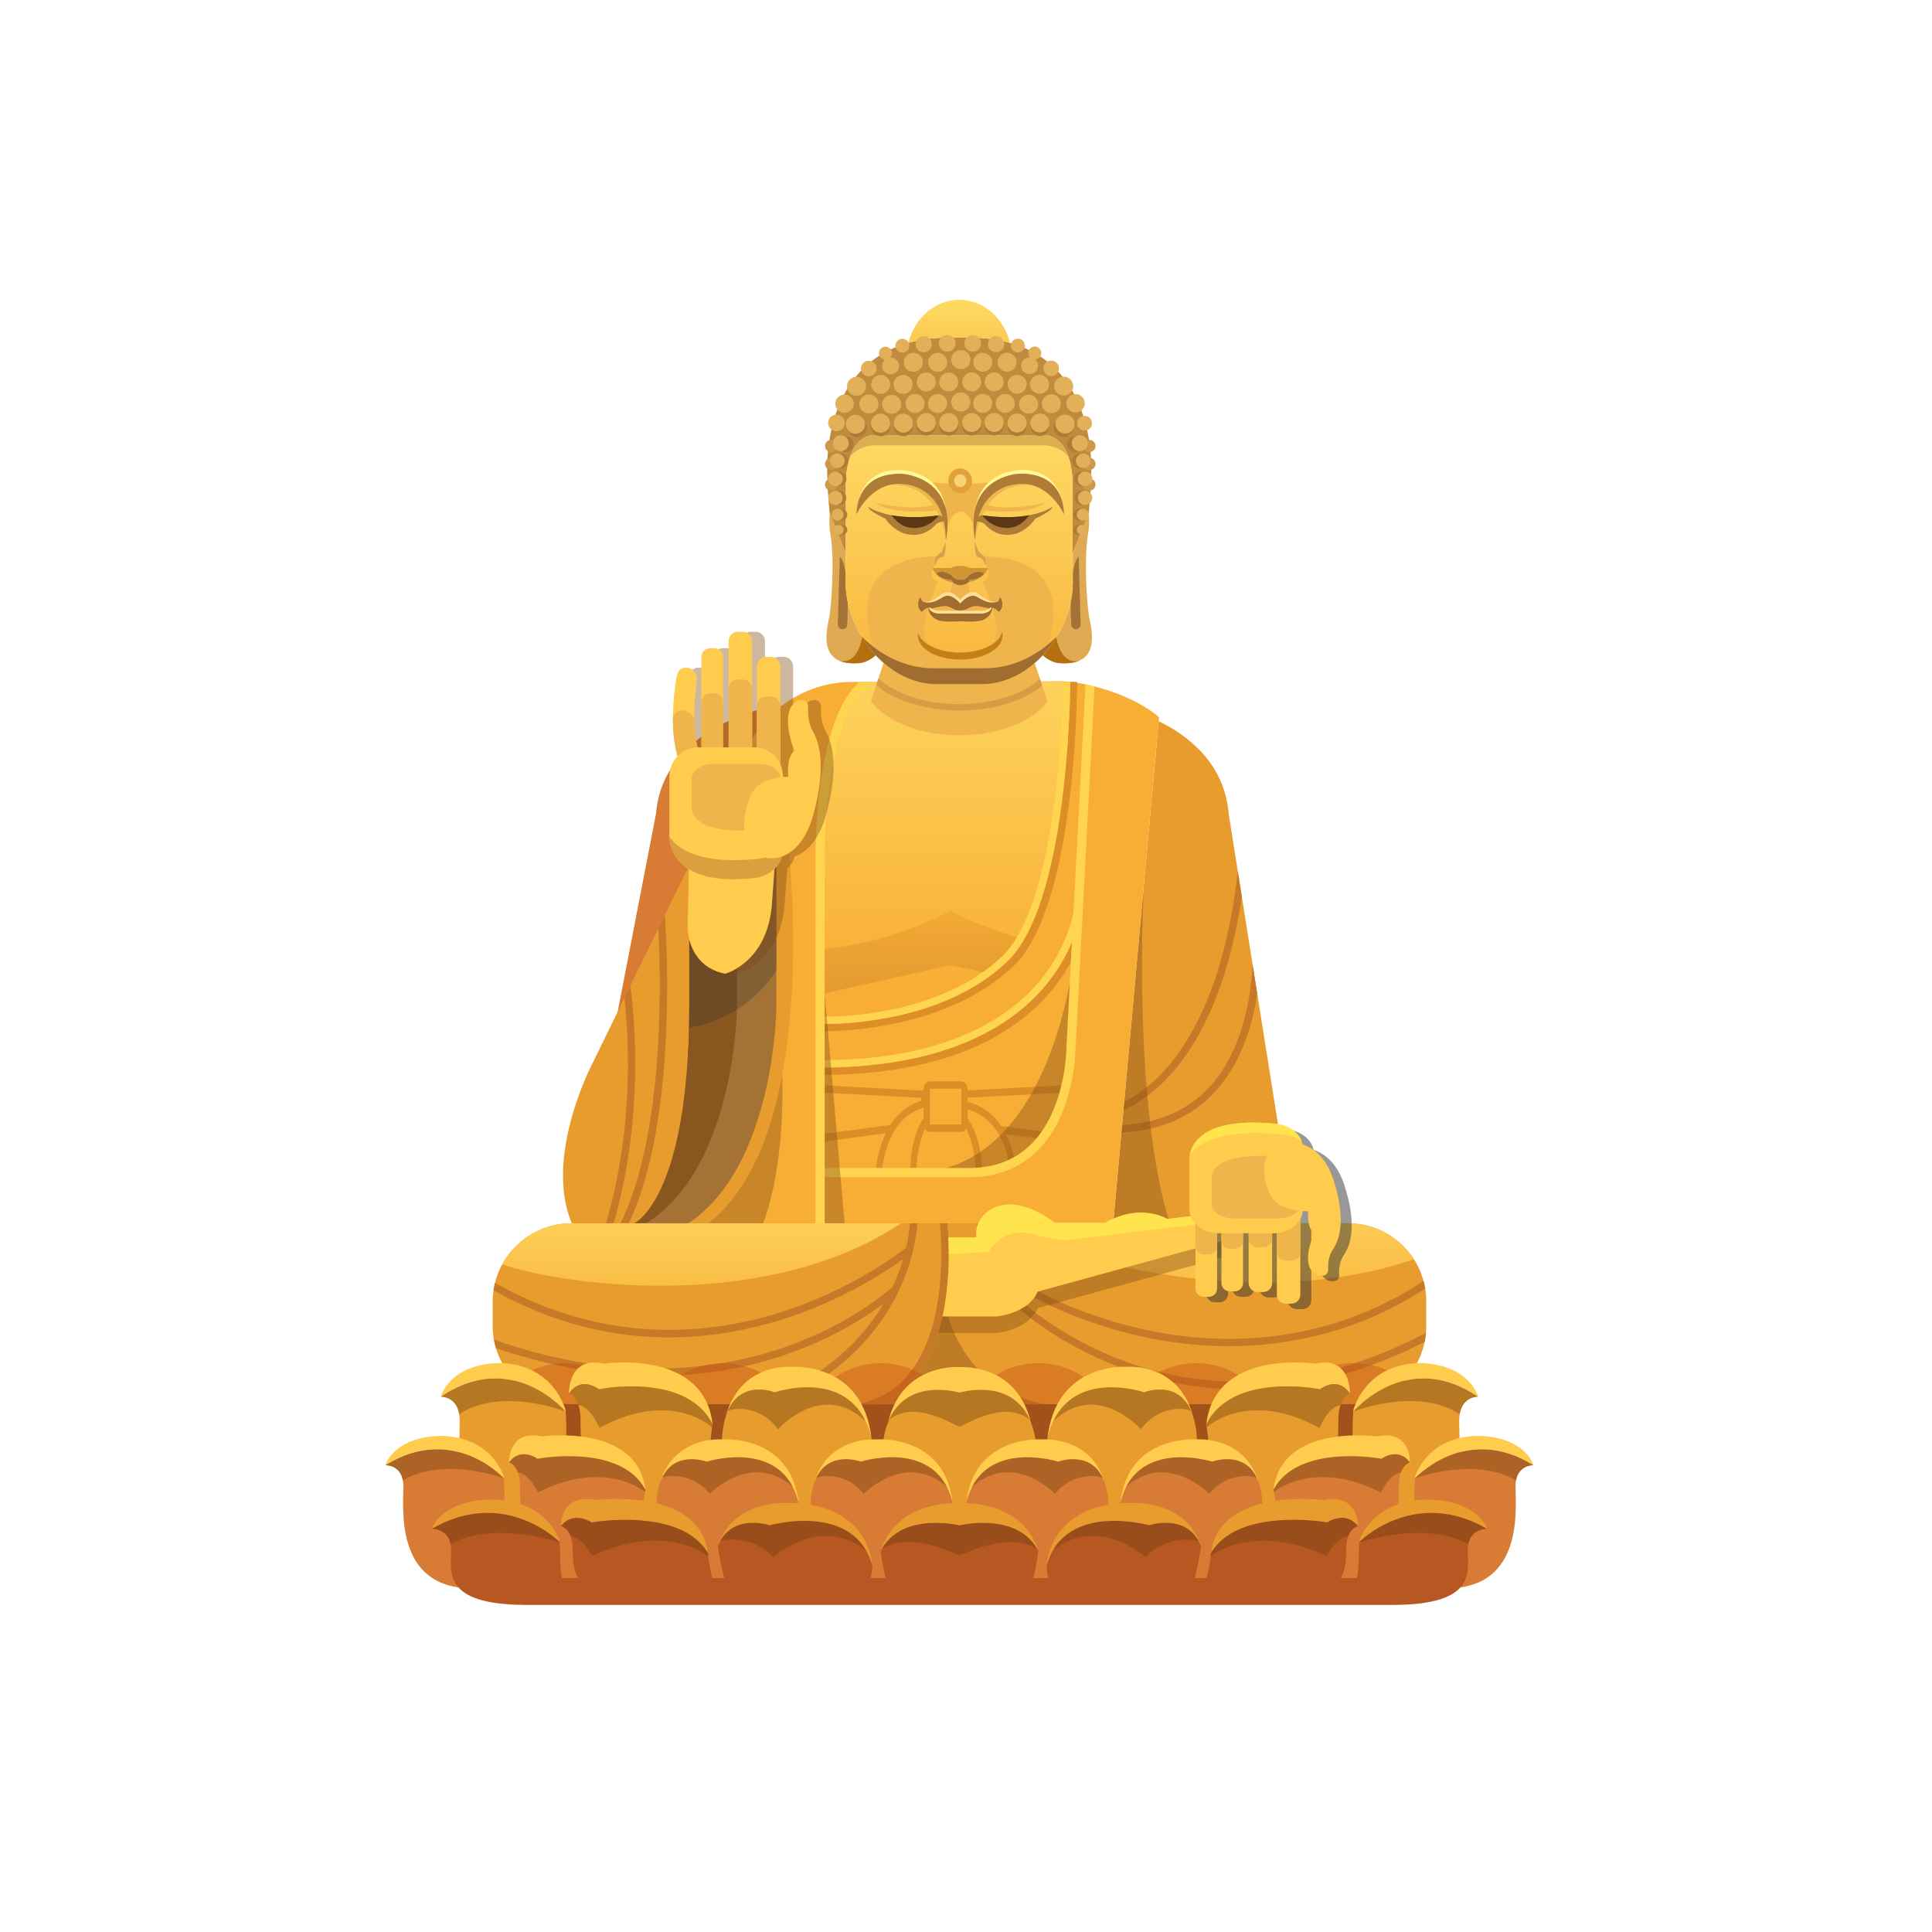 <?xml version="1.0" encoding="utf-8"?>
<!-- Generator: Adobe Illustrator 16.0.0, SVG Export Plug-In . SVG Version: 6.00 Build 0)  -->
<!DOCTYPE svg PUBLIC "-//W3C//DTD SVG 1.1//EN" "http://www.w3.org/Graphics/SVG/1.1/DTD/svg11.dtd">
<svg version="1.1" xmlns="http://www.w3.org/2000/svg" xmlns:xlink="http://www.w3.org/1999/xlink" x="0px" y="0px" width="1100px"
	 height="1100px" viewBox="0 0 1100 1100" enable-background="new 0 0 1100 1100" xml:space="preserve">
<g id="Layer_1">
</g>
<g id="Layer_2">
	<path fill="#89561F" d="M761.938,786.505H324.134c-5.734,0-10.425,4.691-10.425,10.425v14.398c0,5.733,4.691,10.425,10.425,10.425
		h437.804c5.734,0,10.426-4.691,10.426-10.425V796.93C772.364,791.196,767.673,786.505,761.938,786.505z"/>
	<g>
		<path fill="#E89C2E" d="M699.535,463.267c-2.259-28.365-22.708-44.26-39.828-52.679L632.91,706.494h105.271L699.535,463.267z"/>
		<g>
			<path fill="#C67A28" d="M699.374,546.984c3.688-13.097,6.104-25.735,7.688-36.343l-2.335-14.697
				c-1.257,12.079-3.903,30.527-9.39,49.991c-8.127,28.827-24.233,65.493-55.258,81.39l-0.44,4.858
				C666.613,619.492,687.22,590.156,699.374,546.984z"/>
			<path fill="#C67A28" d="M713.187,549.187c-1.032,19.448-5.846,49.065-24.127,69.219c-12.362,13.63-29.233,21.071-50.183,22.201
				l-0.38,4.202c22.362-1.071,40.398-8.989,53.651-23.602c14.561-16.053,20.972-37.329,23.678-55.408L713.187,549.187z"/>
		</g>
		<path opacity="0.4" fill="#7F4C14" d="M651.071,509.587l-0.385,0.613L632.91,706.494h36.473
			C644.158,640.045,651.071,509.587,651.071,509.587z"/>
		<g>
			<path fill="#F8AE35" d="M612.829,388.649c-9.376-1.548-19.624-0.386-30.376-0.386h-97.365c-36.292,0-65.987,29.694-65.987,65.987
				v15.442l-33.346,236.802h33.346h59.03H632.91l26.997-298.114C652.444,401.621,635.1,392.327,612.829,388.649z"/>
		</g>
		<path fill="#D87B34" d="M419.101,454.25c0-21.274,10.212-40.27,25.966-52.357l0,0l-5.826,0.267c0,0-61.778,11.456-65.733,61.107
			l-47.066,243.227h59.313l33.346-236.802V454.25z"/>
	</g>
	<g>
		<linearGradient id="SVGID_1_" gradientUnits="userSpaceOnUse" x1="537.384" y1="318.631" x2="537.384" y2="560.614">
			<stop  offset="0" style="stop-color:#FFE26C"/>
			<stop  offset="1" style="stop-color:#F8AE35"/>
		</linearGradient>
		<path fill="url(#SVGID_1_)" d="M498.368,388.264l0.134,0.33c-29.051,11.795-28.963,96.444-28.959,97.297v92.943
			c13.177,0.018,67.545-1.998,101.355-34.729c31.327-30.328,34.094-140.17,34.327-155.842H498.368z"/>
		<linearGradient id="SVGID_2_" gradientUnits="userSpaceOnUse" x1="537.384" y1="318.631" x2="537.384" y2="560.614">
			<stop  offset="0" style="stop-color:#FFE26C"/>
			<stop  offset="1" style="stop-color:#F8AE35"/>
		</linearGradient>
		<path fill="url(#SVGID_2_)" d="M498.368,388.264l0.134,0.33c-29.051,11.795-28.963,96.444-28.959,97.297v92.943
			c13.177,0.018,67.545-1.998,101.355-34.729c31.327-30.328,34.094-140.17,34.327-155.842H498.368z"/>
	</g>
	<g>
		<g>
			<path fill="#DD8E26" d="M609.401,388.264c-0.184,16.298-2.647,126.934-35.603,158.837c-34.813,33.701-90.359,35.9-104.2,35.9
				c-0.02,0-0.036,0-0.056,0v4.175c0.095,0,0.188,0.001,0.301,0.001c8.67,0,69.829-1.323,107.293-37.229
				c35.206-33.742,36.074-154.235,36.094-159.356v-2.328H609.401z"/>
			<path fill="#DD8E26" d="M595.188,561.162c-17.557,21.103-53.582,46.098-125.645,46.65v4.191
				c88.443-0.631,125.089-36.556,140.189-64.279l0.603-11.461C607.195,543.783,602.431,552.456,595.188,561.162z"/>
			<g>
				<path fill="#DD8E26" d="M498.77,665.015h3.605c0.507-4.436,2.023-12.958,6.495-20.573c0.982-1.673,2.109-3.299,3.398-4.831
					c3.081-3.661,7.087-6.771,12.32-8.599c0.402-0.141,0.823-0.261,1.239-0.386v5.909c-0.727,1.093-1.789,2.895-2.889,5.449
					c-2.085,4.837-4.303,12.394-4.655,23.03h3.611c0.382-10.676,2.789-17.957,4.768-22.209c0.688,0.999,1.733,1.652,2.917,1.652
					h17.65c1.189,0,2.238-0.659,2.927-1.664c1.976,3.838,4.736,11.061,5.325,22.105c1.223-0.07,2.424-0.18,3.605-0.319
					c-0.547-10.317-2.86-17.561-4.926-22.107c-0.98-2.158-1.904-3.713-2.558-4.693c-0.252-0.379-0.463-0.672-0.621-0.883v-5.211
					c5.753,1.588,10.145,4.655,13.5,8.384c1.384,1.538,2.599,3.183,3.651,4.888c3.217,5.206,4.993,10.92,5.976,15.507
					c1.11-0.51,2.194-1.063,3.253-1.657c-0.913-3.925-2.354-8.535-4.627-13.031l17.461,2.258c1.028-1.231,2.017-2.526,2.962-3.891
					l-23.184-3.097c-4.135-6.138-10.181-11.447-18.992-13.641v-2.403l52.186-2.729c0.414-1.443,0.786-2.863,1.119-4.253
					l-53.305,2.786v-0.766c0-2.403-1.684-4.359-3.753-4.359h-17.65c-2.069,0-3.752,1.956-3.752,4.359v0.916l-56.284-2.974v4.194
					l54.935,2.893l0.03,1.635c-8.099,2.56-13.685,7.852-17.527,13.83l-37.438,4.924v4.48l34.803-4.707
					C500.595,652.963,499.245,660.905,498.77,665.015z M529.434,620.04c0-0.089,0.069-0.169,0.146-0.169h17.65
					c0.076,0,0.146,0.08,0.146,0.169v0.992v19.066c0,0.088-0.069,0.169-0.146,0.169h-1.177h-16.474
					c-0.076,0-0.146-0.081-0.146-0.169V620.04z"/>
			</g>
		</g>
		<path fill="#FFD550" d="M464.331,706.494h5.212v-36.268h82.105c24.907,0,43.326-12.816,53.265-37.063
			c7.214-17.598,7.453-34.916,7.46-36.361l10.825-205.954c-1.683-0.432-3.399-0.837-5.156-1.207l-6.822,129.792
			c-1.728,8.274-6.474,23.718-19.238,39.061c-16.988,20.42-51.985,44.602-122.438,45.147v-20.642c0.02,0,0.036,0,0.056,0
			c13.841,0,69.388-2.199,104.2-35.9c32.955-31.904,35.419-142.54,35.603-158.837h-0.382h-3.794
			c-0.233,15.672-3,125.514-34.327,155.842c-33.811,32.73-88.179,34.746-101.355,34.729v-92.943
			c-0.004-0.853-0.092-85.502,28.959-97.297l-0.134-0.33h-9.012c-25.088,21.843-25.042,94.316-25.025,97.641V706.494z
			 M469.543,607.813c72.063-0.553,108.088-25.548,125.645-46.65c7.238-8.7,12.006-17.372,15.147-24.888l0.108-2.079l-3.279,62.399
			l-0.004,0.135c0,0.174-0.099,17.539-7.123,34.589c-9.213,22.359-25.493,33.697-48.389,33.697h-82.105V607.813z"/>
	</g>
	<g>
		<linearGradient id="SVGID_3_" gradientUnits="userSpaceOnUse" x1="524.259" y1="636.306" x2="524.259" y2="504.847">
			<stop  offset="0" style="stop-color:#CC832B"/>
			<stop  offset="1" style="stop-color:#F8AE35"/>
		</linearGradient>
		<path fill="url(#SVGID_3_)" d="M541.892,519.049v-0.692c0,0-0.244,0.13-0.666,0.35c-0.422-0.219-0.666-0.35-0.666-0.35v0.692
			c-6.647,3.391-37.681,18.4-71.017,21.092v25.431l71.683-16.082l18.212,4.086c4.004-2.83,7.85-5.975,11.46-9.471
			c2.938-2.844,5.619-6.4,8.076-10.5C560.465,528.184,546.157,521.225,541.892,519.049z"/>
	</g>
	<g>
		<path opacity="0.4" fill="#7F4C14" d="M551.648,665.015c22.896,0,39.176-11.338,48.389-33.697
			c7.024-17.05,7.123-34.415,7.123-34.589l0.004-0.135l1.93-36.725c-5.96,31.001-23.479,91.724-70.458,105.146H551.648z"/>
		<polygon opacity="0.4" fill="#7F4C14" points="481.711,706.494 469.543,565.571 469.543,706.494 		"/>
	</g>
	<g>
		<g>
			<g>
				<path fill="#EFB44B" d="M559.128,389.509h-12.921h-0.129h-12.921c-11.198,0-21.585-4.74-30.073-12.125l-7.207,21.763
					c8.268,11.444,27.716,19.481,50.392,19.481c22.453,0,41.734-7.882,50.139-19.147l-7.293-22.023
					C580.643,384.8,570.288,389.509,559.128,389.509z"/>
				<path fill="#D89C44" d="M500.118,386.339l-1.251,3.776c10.843,8.978,28.566,14.456,47.417,14.456
					c18.93,0,36.184-5.262,47.107-14.197l-1.248-3.767c-10.056,8.861-27.379,14.315-45.859,14.315
					C527.572,400.922,510.129,395.366,500.118,386.339z"/>
			</g>
			<g>
				<path fill="#E0AA53" d="M481.473,314.838l-9.057-22.893c-0.351,3.63-0.349,7.833,0.413,12.365
					c2.405,14.307,0.577,38.92-0.476,45.79s-8.454,29.487,17.013,27.454c0.768-0.001,5-0.684,9.25-4.472
					c-10.508-11.235-17.143-26.654-17.143-41.105V314.838z"/>
				<path fill="#E0AA53" d="M619.931,350.101c-1.054-6.87-2.881-31.483-0.476-45.79c0.762-4.532,0.764-8.735,0.412-12.365
					l-9.057,22.893v17.139c0,14.451-6.634,29.87-17.143,41.105c4.249,3.789,8.482,4.471,9.25,4.472
					C628.385,379.587,620.983,356.97,619.931,350.101z"/>
				<path fill="#B56E10" d="M490.875,362.941c-3.176,15.991-11.858,13.629-13.245,13.139c2.788,1.275,6.579,1.886,11.736,1.475
					c0.768-0.001,5-0.684,9.25-4.472C495.719,369.985,493.125,366.566,490.875,362.941z"/>
				<path fill="#B56E10" d="M601.409,362.941c-2.25,3.625-4.844,7.044-7.741,10.142c4.249,3.788,8.482,4.471,9.25,4.472
					c5.157,0.412,8.948-0.2,11.735-1.475C613.268,376.57,604.586,378.932,601.409,362.941z"/>
				<path fill="#A57235" d="M481.473,331.978v-6.046c-0.687-4.081-1.738-7.431-3.333-9.039l-1.124,38.724
					c0,1.446,1.207,2.629,2.681,2.629c1.475,0,2.682-1.183,2.682-2.629c0,0,0.342-5.707,0.286-12.792
					C481.892,339.201,481.473,335.56,481.473,331.978z"/>
				<path fill="#A57235" d="M614.145,316.893c-1.595,1.608-2.646,4.958-3.334,9.039v6.046c0,3.582-0.418,7.223-1.191,10.847
					c-0.057,7.084,0.286,12.792,0.286,12.792c0,1.446,1.206,2.629,2.681,2.629c1.476,0,2.682-1.183,2.682-2.629L614.145,316.893z"/>
			</g>
			<path fill="#C18B3E" d="M547.228,192.276c-0.367-0.013-0.723-0.02-1.086-0.031c-0.364,0.011-0.719,0.018-1.086,0.031
				c-81.496-2.981-73.939,79.999-73.939,79.999c0.065,5.047,0.328,9.3,0.553,11.971l0.682,7.537l9.153,23.138l0.07,0.116l0.01-8.111
				l0.04-32.273c0,0-0.345-24.936,15.375-26.946c0,0,25.435,0.106,49.209,0.176v0.009c0.508-0.001,1.016-0.003,1.524-0.004
				c0.51,0.001,1.022,0.003,1.53,0.004v-0.009c23.527-0.07,46.021-0.176,46.021-0.176c15.72,2.01,15.375,26.946,15.375,26.946
				l0.04,32.273l0.01,8.111l0.069-0.116l9.154-23.138l0.682-7.537c0.226-2.671,0.487-6.924,0.553-11.971
				C621.167,272.274,628.724,189.295,547.228,192.276z"/>
			<linearGradient id="SVGID_4_" gradientUnits="userSpaceOnUse" x1="546.141" y1="214.625" x2="546.141" y2="414.511">
				<stop  offset="0" style="stop-color:#FFE26C"/>
				<stop  offset="1" style="stop-color:#F8AE35"/>
			</linearGradient>
			<path fill="url(#SVGID_4_)" d="M610.778,314.92l-0.069,0.116l-0.01-8.111l-0.04-32.273c0,0,0.345-24.936-15.375-26.946
				c0,0-22.493,0.106-46.021,0.176v0.009c-0.508-0.001-1.02-0.003-1.53-0.004c-0.508,0.001-1.016,0.003-1.524,0.004v-0.009
				c-23.775-0.07-49.209-0.176-49.209-0.176c-15.72,2.01-15.375,26.946-15.375,26.946l-0.04,32.273l-0.01,8.111l-0.07-0.116
				l-0.032-0.082v17.139c0,27.064,23.258,57.531,51.684,57.531h12.921h0.129h12.921c28.426,0,51.683-30.467,51.683-57.531v-17.139
				L610.778,314.92z"/>
			<linearGradient id="SVGID_5_" gradientUnits="userSpaceOnUse" x1="546.136" y1="159.843" x2="546.136" y2="236.212">
				<stop  offset="0" style="stop-color:#FFE26C"/>
				<stop  offset="1" style="stop-color:#F8AE35"/>
			</linearGradient>
			<path fill="url(#SVGID_5_)" d="M545.056,192.276c0.367-0.013,0.723-0.02,1.086-0.031c0.363,0.011,0.719,0.018,1.086,0.031
				c10.761-0.394,19.956,0.723,27.834,2.938c-3.527-14.157-15.158-24.545-28.963-24.529c-13.785,0.016-25.377,10.4-28.889,24.533
				C525.091,193,534.29,191.882,545.056,192.276z"/>
			<path opacity="0.4" fill="#A57235" d="M595.284,247.707c0,0-22.493,0.106-46.021,0.176v0.009c-0.508-0.001-1.02-0.003-1.53-0.004
				c-0.508,0.001-1.016,0.003-1.524,0.004v-0.009c-23.775-0.07-49.209-0.176-49.209-0.176c-7.038,0.9-10.85,6.396-12.921,12.192
				c2.478-2.947,6.347-5.559,12.42-6.344h99.286c6.072,0.786,9.941,3.397,12.419,6.344
				C606.134,254.103,602.322,248.606,595.284,247.707z"/>
			<g>
				<g>
					
						<ellipse transform="matrix(1 -0.001 0.001 1 -0.267 0.64)" fill="#E2B059" cx="547.038" cy="228.757" rx="5.424" ry="5.463"/>
					
						<ellipse transform="matrix(-1 0.001 -0.001 -1 1094.25 409.032)" fill="#E2B059" cx="547.01" cy="204.824" rx="5.424" ry="5.463"/>
					<path fill="#AF7C38" d="M566.048,245.922c-2.642,0.003-4.839-1.872-5.325-4.356c-0.063,0.333-0.103,0.675-0.103,1.026
						c0.004,2.976,2.435,5.386,5.431,5.382c2.995-0.003,5.421-2.419,5.417-5.395c0-0.352-0.04-0.694-0.105-1.026
						C570.883,244.039,568.689,245.919,566.048,245.922z"/>
					<path fill="#AF7C38" d="M553.264,245.937c-2.642,0.003-4.839-1.872-5.325-4.356c-0.064,0.333-0.104,0.675-0.103,1.027
						c0.003,2.976,2.435,5.385,5.43,5.382c2.996-0.003,5.421-2.419,5.418-5.395c-0.001-0.352-0.041-0.694-0.105-1.026
						C558.098,244.054,555.905,245.934,553.264,245.937z"/>
					<path fill="#AF7C38" d="M579.092,246.228c-2.642,0.003-4.839-1.873-5.325-4.356c-0.064,0.333-0.104,0.675-0.103,1.026
						c0.003,2.976,2.435,5.386,5.43,5.382c2.996-0.003,5.421-2.419,5.418-5.395c-0.001-0.352-0.041-0.694-0.105-1.026
						C583.926,244.344,581.733,246.225,579.092,246.228z"/>
					<path fill="#AF7C38" d="M592.07,246.213c-2.642,0.003-4.839-1.873-5.325-4.356c-0.064,0.333-0.104,0.675-0.103,1.026
						c0.003,2.976,2.435,5.386,5.43,5.382c2.996-0.003,5.421-2.419,5.418-5.395c-0.001-0.352-0.041-0.694-0.105-1.026
						C596.904,244.329,594.712,246.21,592.07,246.213z"/>
					<path fill="#E2B059" d="M566.035,235.146c-2.996,0.003-5.421,2.418-5.418,5.395c0.001,0.352,0.041,0.693,0.105,1.026
						c0.486,2.484,2.684,4.359,5.325,4.356s4.835-1.883,5.314-4.368c0.064-0.333,0.104-0.675,0.103-1.027
						C571.462,237.552,569.03,235.142,566.035,235.146z"/>
					<path fill="#E2B059" d="M553.25,235.16c-2.995,0.003-5.421,2.419-5.417,5.395c0,0.352,0.04,0.694,0.105,1.026
						c0.486,2.484,2.683,4.359,5.325,4.356c2.642-0.003,4.834-1.883,5.314-4.368c0.063-0.333,0.103-0.675,0.103-1.026
						C558.677,237.566,556.246,235.157,553.25,235.16z"/>
					
						<ellipse transform="matrix(1 -0.001 0.001 1 -0.268 0.655)" fill="#E2B059" cx="559.528" cy="229.593" rx="5.424" ry="5.388"/>
					
						<ellipse transform="matrix(1 -0.001 0.001 1 -0.268 0.67)" fill="#E2B059" cx="572.356" cy="229.579" rx="5.424" ry="5.389"/>
					
						<ellipse transform="matrix(1 -0.001 0.001 1 -0.259 0.659)" fill="#E2B059" cx="585.658" cy="230.033" rx="5.424" ry="5.388"/>
					
						<ellipse transform="matrix(-1 0.001 -0.001 -1 1119.232 412.028)" fill="#E2B059" cx="559.5" cy="206.329" rx="5.424" ry="5.388"/>
					
						<ellipse transform="matrix(-1 0.001 -0.001 -1 1146.964 411.955)" fill="#E2B059" cx="573.361" cy="206.313" rx="5.424" ry="5.388"/>
					
						<ellipse transform="matrix(1 -0.001 0.001 1 -0.232 0.655)" fill="#E2B059" cx="586.245" cy="208.147" rx="4.811" ry="4.779"/>
					
						<ellipse transform="matrix(0.001 1 -1 0.001 807.635 -389.096)" fill="#E2B059" cx="598.601" cy="209.758" rx="4.437" ry="4.466"/>
					
						<ellipse transform="matrix(1 -0.001 0.001 1 -0.269 0.701)" fill="#E2B059" cx="598.637" cy="229.762" rx="5.424" ry="5.388"/>
					
						<ellipse transform="matrix(0.001 1 -1 0.001 841.391 -383.138)" fill="#E2B059" cx="612.498" cy="229.639" rx="5.218" ry="5.251"/>
					
						<ellipse transform="matrix(0.001 1 -1 0.001 857.941 -376.935)" fill="#E2B059" cx="617.678" cy="241.05" rx="4.214" ry="4.242"/>
					<path fill="#E2B059" d="M579.078,235.451c-2.995,0.003-5.421,2.418-5.417,5.395c0,0.352,0.04,0.694,0.105,1.026
						c0.486,2.483,2.684,4.359,5.325,4.356c2.642-0.003,4.834-1.884,5.314-4.368c0.064-0.333,0.103-0.675,0.103-1.026
						C584.505,237.857,582.074,235.447,579.078,235.451z"/>
					
						<ellipse transform="matrix(-1 0.001 -0.001 -1 1132.282 434.389)" fill="#E2B059" cx="566.014" cy="217.526" rx="5.424" ry="5.389"/>
					
						<ellipse transform="matrix(-1 0.001 -0.001 -1 1106.712 434.433)" fill="#E2B059" cx="553.229" cy="217.541" rx="5.424" ry="5.389"/>
					
						<ellipse transform="matrix(0.001 1 -1 0.001 748.754 -358.598)" fill="#E2B059" cx="553.88" cy="195.505" rx="4.715" ry="4.746"/>
					
						<ellipse transform="matrix(0.001 1 -1 0.001 762.55 -371.558)" fill="#E2B059" cx="567.29" cy="195.981" rx="4.608" ry="4.638"/>
					<ellipse fill="#E2B059" cx="579.538" cy="196.758" rx="3.971" ry="3.945"/>
					<ellipse fill="#E2B059" cx="589.167" cy="200.95" rx="3.697" ry="3.673"/>
					
						<ellipse transform="matrix(-1 0.001 -0.001 -1 1158.373 437.038)" fill="#E2B059" cx="579.059" cy="218.858" rx="5.424" ry="5.389"/>
					
						<ellipse transform="matrix(0.001 1 -1 0.001 810.118 -373.387)" fill="#E2B059" cx="591.972" cy="218.843" rx="5.388" ry="5.424"/>
					
						<ellipse transform="matrix(1 -0.001 0.001 1 -0.257 0.709)" fill="#E2B059" cx="605.662" cy="219.725" rx="5.424" ry="5.389"/>
					<path fill="#E2B059" d="M592.057,235.436c-2.995,0.003-5.421,2.419-5.417,5.395c0,0.352,0.04,0.694,0.105,1.026
						c0.486,2.483,2.684,4.359,5.325,4.356s4.834-1.884,5.314-4.368c0.064-0.333,0.103-0.675,0.103-1.026
						C597.483,237.842,595.053,235.433,592.057,235.436z"/>
					<path fill="#AF7C38" d="M606.384,246.795c-2.996,0.003-5.427-2.406-5.431-5.382c0-0.452,0.071-0.884,0.177-1.303
						c-0.745,0.924-1.209,2.081-1.207,3.357c0.003,2.976,2.435,5.386,5.431,5.382c2.54-0.003,4.654-1.748,5.24-4.092
						C609.602,245.988,608.095,246.793,606.384,246.795z"/>
					<path fill="#E2B059" d="M606.371,236.018c-2.541,0.003-4.655,1.748-5.241,4.092c-0.105,0.419-0.177,0.851-0.177,1.303
						c0.004,2.976,2.435,5.385,5.431,5.382c1.711-0.002,3.218-0.807,4.21-2.038c0.745-0.924,1.209-2.081,1.207-3.357
						C611.798,238.424,609.366,236.015,606.371,236.018z"/>
					<path fill="#AF7C38" d="M527.387,245.967c-2.642,0.003-4.839-1.873-5.325-4.356c-0.064,0.333-0.104,0.675-0.103,1.026
						c0.004,2.976,2.435,5.386,5.431,5.382c2.995-0.003,5.421-2.419,5.417-5.395c0-0.352-0.04-0.693-0.105-1.026
						C532.221,244.083,530.028,245.964,527.387,245.967z"/>
					<path fill="#AF7C38" d="M540.172,245.952c-2.642,0.003-4.839-1.872-5.325-4.356c-0.064,0.333-0.104,0.675-0.103,1.027
						c0.004,2.976,2.435,5.385,5.431,5.382s5.421-2.419,5.417-5.395c0-0.352-0.041-0.694-0.105-1.026
						C545.006,244.069,542.813,245.949,540.172,245.952z"/>
					<path fill="#AF7C38" d="M514.344,246.303c-2.642,0.003-4.839-1.872-5.325-4.355c-0.064,0.333-0.104,0.675-0.103,1.026
						c0.003,2.976,2.435,5.386,5.43,5.382c2.996-0.003,5.421-2.418,5.417-5.395c0-0.352-0.041-0.693-0.105-1.026
						C519.179,244.419,516.986,246.3,514.344,246.303z"/>
					<path fill="#AF7C38" d="M501.366,246.318c-2.642,0.003-4.839-1.872-5.325-4.355c-0.064,0.333-0.104,0.675-0.103,1.026
						c0.003,2.976,2.435,5.386,5.43,5.382c2.996-0.003,5.421-2.419,5.417-5.395c0-0.352-0.041-0.693-0.105-1.026
						C506.2,244.435,504.007,246.315,501.366,246.318z"/>
					<path fill="#E2B059" d="M527.374,235.19c-2.996,0.003-5.421,2.418-5.417,5.395c0,0.352,0.041,0.693,0.105,1.026
						c0.486,2.483,2.683,4.359,5.325,4.356c2.642-0.003,4.834-1.884,5.314-4.369c0.064-0.333,0.104-0.675,0.103-1.026
						C532.801,237.596,530.37,235.187,527.374,235.19z"/>
					<path fill="#E2B059" d="M540.159,235.175c-2.996,0.003-5.421,2.419-5.417,5.395c0,0.352,0.041,0.693,0.105,1.026
						c0.486,2.484,2.684,4.359,5.325,4.356c2.642-0.003,4.834-1.883,5.314-4.368c0.064-0.333,0.103-0.675,0.103-1.026
						C545.585,237.582,543.154,235.172,540.159,235.175z"/>
					
						<ellipse transform="matrix(1 -0.001 0.001 1 -0.268 0.625)" fill="#E2B059" cx="533.867" cy="229.623" rx="5.424" ry="5.388"/>
					
						<ellipse transform="matrix(1 -0.001 0.001 1 -0.268 0.61)" fill="#E2B059" cx="521.04" cy="229.638" rx="5.424" ry="5.389"/>
					
						<ellipse transform="matrix(1 -0.001 0.001 1 -0.259 0.572)" fill="#E2B059" cx="507.739" cy="230.124" rx="5.424" ry="5.388"/>
					
						<ellipse transform="matrix(-1 0.001 -0.001 -1 1067.91 412.116)" fill="#E2B059" cx="533.839" cy="206.359" rx="5.424" ry="5.388"/>
					
						<ellipse transform="matrix(-1 0.001 -0.001 -1 1040.198 412.14)" fill="#E2B059" cx="519.979" cy="206.375" rx="5.424" ry="5.389"/>
					
						<ellipse transform="matrix(1 -0.001 0.001 1 -0.243 0.592)" fill="#E2B059" cx="507.099" cy="208.239" rx="4.81" ry="4.779"/>
					
						<ellipse transform="matrix(0.001 1 -1 0.001 704.026 -285.122)" fill="#E2B059" cx="494.747" cy="209.879" rx="4.437" ry="4.466"/>
					
						<ellipse transform="matrix(1 -0.001 0.001 1 -0.269 0.579)" fill="#E2B059" cx="494.76" cy="229.882" rx="5.424" ry="5.388"/>
					
						<ellipse transform="matrix(1 -0.001 0.001 1 -0.267 0.559)" fill="#E2B059" cx="480.899" cy="229.791" rx="5.252" ry="5.217"/>
					
						<ellipse transform="matrix(1 -0.001 0.001 1 -0.284 0.562)" fill="#E2B059" cx="476.291" cy="240.703" rx="4.757" ry="4.726"/>
					<path fill="#E2B059" d="M514.331,235.526c-2.995,0.003-5.421,2.419-5.417,5.395c0,0.352,0.04,0.693,0.105,1.026
						c0.486,2.483,2.683,4.359,5.325,4.355c2.642-0.003,4.834-1.883,5.314-4.368c0.064-0.333,0.104-0.675,0.103-1.026
						C519.758,237.932,517.327,235.522,514.331,235.526z"/>
					
						<ellipse transform="matrix(-1 0.001 -0.001 -1 1054.959 434.524)" fill="#E2B059" cx="527.353" cy="217.571" rx="5.424" ry="5.389"/>
					
						<ellipse transform="matrix(-1 0.001 -0.001 -1 1080.52 434.504)" fill="#E2B059" cx="540.138" cy="217.556" rx="5.424" ry="5.388"/>
					
						<ellipse transform="matrix(0.001 1 -1 0.001 734.312 -344.144)" fill="#E2B059" cx="539.433" cy="195.522" rx="4.715" ry="4.746"/>
					
						<ellipse transform="matrix(0.001 1 -1 0.001 721.413 -330.234)" fill="#E2B059" cx="526.025" cy="196.029" rx="4.608" ry="4.638"/>
					<ellipse fill="#E2B059" cx="513.779" cy="196.834" rx="3.971" ry="3.945"/>
					<ellipse fill="#E2B059" cx="504.155" cy="201.049" rx="3.696" ry="3.673"/>
					
						<ellipse transform="matrix(0.001 1 -1 0.001 732.615 -295.646)" fill="#E2B059" cx="514.311" cy="218.933" rx="5.388" ry="5.424"/>
					
						<ellipse transform="matrix(-1 0.001 -0.001 -1 1003.041 437.332)" fill="#E2B059" cx="501.397" cy="218.948" rx="5.424" ry="5.388"/>
					
						<ellipse transform="matrix(1 -0.001 0.001 1 -0.257 0.571)" fill="#E2B059" cx="487.71" cy="219.862" rx="5.424" ry="5.389"/>
					<path fill="#E2B059" d="M501.353,235.541c-2.996,0.003-5.421,2.419-5.417,5.395c0,0.352,0.04,0.693,0.105,1.026
						c0.486,2.483,2.683,4.358,5.325,4.355s4.834-1.883,5.314-4.368c0.064-0.333,0.104-0.675,0.103-1.026
						C506.779,237.947,504.348,235.538,501.353,235.541z"/>
					<path fill="#AF7C38" d="M492.471,241.539c0.004,2.976-2.421,5.391-5.417,5.395c-1.711,0.002-3.22-0.799-4.215-2.028
						c0.592,2.342,2.71,4.083,5.25,4.08c2.996-0.003,5.421-2.419,5.417-5.395c-0.001-1.276-0.468-2.432-1.215-3.354
						C492.397,240.655,492.47,241.087,492.471,241.539z"/>
					<path fill="#E2B059" d="M487.054,246.933c2.996-0.003,5.421-2.418,5.417-5.395c0-0.452-0.073-0.884-0.179-1.303
						c-0.592-2.342-2.71-4.083-5.251-4.08c-2.996,0.003-5.421,2.419-5.417,5.395c0.001,1.276,0.468,2.432,1.215,3.354
						C483.834,246.134,485.342,246.935,487.054,246.933z"/>
				</g>
				<g>
					<path fill="#CC984C" d="M617.431,256.063c0.646,0.826,1.644,1.366,2.777,1.364c1.945-0.002,3.521-1.571,3.519-3.504
						c-0.002-1.933-1.581-3.499-3.527-3.497c-0.417,0-0.812,0.086-1.183,0.219c0.22,0.53,0.346,1.109,0.346,1.718
						C619.364,253.894,618.598,255.241,617.431,256.063z"/>
					<path fill="#CC984C" d="M620.558,260.653c0.229,0.512,0.362,1.076,0.363,1.672c0.002,2.02-1.453,3.697-3.379,4.063
						c0.647,0.748,1.595,1.231,2.666,1.23c1.945-0.002,3.521-1.571,3.519-3.505C623.725,262.303,622.333,260.832,620.558,260.653z"
						/>
					<path fill="#CC984C" d="M621.958,272.881c-0.124,2.172-1.918,3.901-4.136,3.903c-0.369,0-0.721-0.062-1.063-0.151
						c0.34,1.583,1.754,2.769,3.448,2.768c1.945-0.002,3.521-1.571,3.519-3.505C623.726,274.603,623.01,273.486,621.958,272.881z"/>
					<path fill="#AF7C38" d="M614.257,256.848c-2.259-0.269-4.018-2.157-4.021-4.474c-0.002-1.69,0.939-3.148,2.319-3.929
						c-0.183-0.022-0.361-0.055-0.549-0.055c-2.521,0.003-4.561,2.035-4.558,4.539s2.049,4.531,4.568,4.528
						C612.836,257.456,613.593,257.223,614.257,256.848z"/>
					<path fill="#AF7C38" d="M613.652,272.652c-0.002-1.92,1.318-3.521,3.103-3.99c-0.342-0.09-0.694-0.153-1.065-0.153
						c-2.3,0.003-4.162,1.857-4.159,4.143s1.869,4.136,4.17,4.133c0.367,0,0.717-0.063,1.057-0.153
						C614.976,276.165,613.655,274.569,613.652,272.652z"/>
					<path fill="#AF7C38" d="M612.591,262.335c-0.002-1.92,1.319-3.521,3.104-3.99c-0.343-0.09-0.695-0.153-1.065-0.153
						c-2.301,0.003-4.163,1.857-4.16,4.143s1.87,4.135,4.17,4.133c0.367,0,0.718-0.063,1.057-0.152
						C613.914,265.848,612.594,264.252,612.591,262.335z"/>
					<path fill="#AF7C38" d="M613.738,283.488c-0.002-1.872,1.281-3.434,3.017-3.9c-0.341-0.092-0.694-0.157-1.065-0.156
						c-2.252,0.003-4.076,1.819-4.073,4.057c0.003,2.238,1.831,4.05,4.083,4.048c0.368,0,0.719-0.065,1.058-0.156
						C615.023,286.914,613.741,285.358,613.738,283.488z"/>
					<path fill="#AF7C38" d="M613.17,293.041c-0.002-1.491,0.979-2.742,2.329-3.187c-0.337-0.111-0.691-0.186-1.065-0.185
						c-1.872,0.002-3.389,1.511-3.386,3.372c0.002,1.86,1.521,3.366,3.394,3.364c0.372,0,0.723-0.075,1.058-0.185
						C614.151,295.775,613.172,294.528,613.17,293.041z"/>
					<path fill="#AF7C38" d="M613.11,301.636c-0.001-1.124,0.687-2.088,1.667-2.5c-0.327-0.137-0.687-0.213-1.064-0.213
						c-1.507,0.002-2.727,1.217-2.725,2.713c0.002,1.497,1.225,2.709,2.731,2.707c0.375,0,0.732-0.076,1.058-0.213
						C613.799,303.719,613.111,302.757,613.11,301.636z"/>
					<path fill="#E2B059" d="M610.236,252.374c0.003,2.317,1.762,4.205,4.021,4.474c0.182,0.022,0.36,0.055,0.549,0.054
						c0.979-0.001,1.882-0.315,2.625-0.838c1.167-0.822,1.934-2.17,1.932-3.7c0-0.609-0.126-1.188-0.346-1.718
						c-0.685-1.65-2.315-2.812-4.223-2.81c-0.818,0.001-1.575,0.233-2.238,0.609C611.176,249.226,610.234,250.684,610.236,252.374z"
						/>
					<path fill="#E2B059" d="M621.958,272.881c0.005-0.081,0.024-0.157,0.024-0.239c-0.003-2.285-1.87-4.135-4.17-4.133
						c-0.368,0-0.718,0.063-1.058,0.153c-1.784,0.469-3.104,2.07-3.103,3.99c0.003,1.917,1.323,3.513,3.104,3.98
						c0.001,0,0.002,0.001,0.003,0.001c0.342,0.089,0.693,0.152,1.063,0.151C620.04,276.782,621.834,275.053,621.958,272.881z"/>
					<path fill="#E2B059" d="M620.921,262.326c-0.001-0.596-0.134-1.16-0.363-1.672c-0.649-1.449-2.106-2.462-3.807-2.46
						c-0.368,0-0.718,0.063-1.057,0.153c-1.784,0.469-3.105,2.07-3.104,3.99c0.003,1.917,1.323,3.512,3.104,3.98
						c0.343,0.09,0.695,0.153,1.065,0.152c0.268,0,0.528-0.031,0.781-0.079C619.468,266.023,620.923,264.345,620.921,262.326z"/>
					<path fill="#E2B059" d="M617.813,279.432c-0.368,0-0.718,0.065-1.058,0.156c-1.735,0.467-3.019,2.028-3.017,3.9
						c0.003,1.87,1.285,3.426,3.019,3.892c0.342,0.092,0.694,0.157,1.065,0.156c2.252-0.003,4.076-1.819,4.073-4.057
						C621.894,281.241,620.064,279.429,617.813,279.432z"/>
					<path fill="#E2B059" d="M616.556,289.669c-0.371,0-0.723,0.075-1.057,0.185c-1.351,0.444-2.331,1.696-2.329,3.187
						c0.002,1.488,0.981,2.735,2.329,3.179c0.337,0.111,0.69,0.186,1.065,0.185c1.872-0.002,3.388-1.512,3.386-3.372
						C619.947,291.173,618.428,289.667,616.556,289.669z"/>
					<path fill="#E2B059" d="M615.835,298.922c-0.375,0-0.732,0.077-1.058,0.213c-0.98,0.412-1.668,1.376-1.667,2.5
						c0.001,1.122,0.688,2.083,1.667,2.494c0.327,0.138,0.687,0.213,1.064,0.213c1.507-0.001,2.727-1.216,2.725-2.713
						C618.564,300.133,617.342,298.92,615.835,298.922z"/>
				</g>
				<g>
					<path fill="#CC984C" d="M474.091,252.363c0-0.609,0.126-1.188,0.346-1.718c-0.371-0.133-0.766-0.218-1.183-0.219
						c-1.946-0.002-3.525,1.563-3.528,3.497s1.573,3.502,3.519,3.504c1.134,0.001,2.132-0.539,2.777-1.364
						C474.856,255.241,474.089,253.894,474.091,252.363z"/>
					<path fill="#CC984C" d="M472.533,262.326c0-0.596,0.134-1.16,0.363-1.672c-1.775,0.179-3.167,1.65-3.169,3.461
						c-0.002,1.934,1.573,3.502,3.519,3.505c1.071,0.001,2.019-0.482,2.666-1.23C473.986,266.023,472.531,264.345,472.533,262.326z"
						/>
					<path fill="#CC984C" d="M476.694,276.633c-0.341,0.089-0.693,0.152-1.063,0.151c-2.218-0.002-4.012-1.731-4.136-3.903
						c-1.052,0.604-1.768,1.721-1.769,3.015c-0.002,1.934,1.573,3.502,3.519,3.505C474.94,279.402,476.354,278.216,476.694,276.633z
						"/>
					<path fill="#AF7C38" d="M481.447,248.39c-0.188,0-0.367,0.033-0.548,0.055c1.379,0.781,2.32,2.239,2.318,3.929
						c-0.003,2.317-1.761,4.205-4.02,4.474c0.664,0.375,1.42,0.608,2.239,0.609c2.52,0.003,4.565-2.024,4.568-4.528
						C486.008,250.425,483.967,248.393,481.447,248.39z"/>
					<path fill="#AF7C38" d="M479.801,272.652c-0.002,1.917-1.323,3.513-3.104,3.98c0.339,0.09,0.689,0.152,1.057,0.153
						c2.3,0.003,4.167-1.848,4.17-4.133s-1.859-4.14-4.16-4.143c-0.371,0-0.723,0.063-1.065,0.153
						C478.483,269.131,479.804,270.732,479.801,272.652z"/>
					<path fill="#AF7C38" d="M478.825,258.193c-0.37,0-0.723,0.063-1.065,0.153c1.784,0.469,3.104,2.07,3.103,3.99
						c-0.002,1.917-1.323,3.512-3.104,3.98c0.339,0.089,0.689,0.152,1.057,0.152c2.3,0.002,4.167-1.848,4.17-4.133
						C482.988,260.05,481.125,258.196,478.825,258.193z"/>
					<path fill="#AF7C38" d="M479.715,283.488c-0.002,1.87-1.285,3.426-3.018,3.892c0.339,0.091,0.689,0.156,1.057,0.156
						c2.252,0.002,4.081-1.81,4.083-4.048c0.002-2.238-1.821-4.054-4.074-4.057c-0.371,0-0.724,0.064-1.065,0.156
						C478.435,280.055,479.718,281.616,479.715,283.488z"/>
					<path fill="#AF7C38" d="M480.284,293.041c-0.001,1.488-0.981,2.735-2.329,3.179c0.334,0.11,0.686,0.185,1.057,0.185
						c1.873,0.002,3.392-1.504,3.394-3.364c0.002-1.86-1.514-3.37-3.386-3.372c-0.375,0-0.729,0.074-1.065,0.185
						C479.306,290.298,480.286,291.55,480.284,293.041z"/>
					<path fill="#AF7C38" d="M479.741,298.922c-0.378,0-0.737,0.076-1.064,0.213c0.98,0.412,1.668,1.376,1.667,2.5
						c-0.001,1.122-0.688,2.083-1.667,2.494c0.325,0.137,0.683,0.213,1.058,0.213c1.507,0.002,2.729-1.21,2.731-2.707
						C482.468,300.139,481.248,298.924,479.741,298.922z"/>
					<path fill="#E2B059" d="M483.217,252.374c0.002-1.69-0.939-3.148-2.318-3.929c-0.664-0.376-1.421-0.608-2.239-0.609
						c-1.907-0.002-3.538,1.16-4.222,2.81c-0.22,0.53-0.346,1.109-0.346,1.718c-0.002,1.53,0.765,2.878,1.932,3.7
						c0.743,0.523,1.646,0.837,2.625,0.838c0.188,0,0.367-0.032,0.549-0.054C481.456,256.579,483.214,254.691,483.217,252.374z"/>
					<path fill="#E2B059" d="M475.632,276.785c0.369,0,0.721-0.062,1.063-0.151c0.001,0,0.002-0.001,0.003-0.001
						c1.781-0.467,3.102-2.063,3.104-3.98c0.002-1.92-1.318-3.521-3.103-3.99c-0.339-0.089-0.689-0.152-1.057-0.153
						c-2.3-0.002-4.167,1.848-4.17,4.133c0,0.082,0.02,0.159,0.024,0.239C471.62,275.053,473.414,276.782,475.632,276.785z"/>
					<path fill="#E2B059" d="M480.863,262.335c0.002-1.92-1.318-3.521-3.103-3.99c-0.34-0.09-0.689-0.152-1.057-0.153
						c-1.7-0.002-3.157,1.011-3.807,2.46c-0.229,0.512-0.363,1.076-0.363,1.672c-0.002,2.02,1.453,3.697,3.378,4.063
						c0.254,0.048,0.514,0.079,0.781,0.079c0.371,0,0.723-0.063,1.065-0.152C479.54,265.848,480.86,264.252,480.863,262.335z"/>
					<path fill="#E2B059" d="M476.697,287.38c1.733-0.466,3.016-2.022,3.018-3.892c0.002-1.872-1.281-3.434-3.017-3.9
						c-0.339-0.091-0.689-0.156-1.057-0.156c-2.252-0.002-4.081,1.81-4.083,4.047c-0.003,2.238,1.821,4.054,4.074,4.057
						C476.003,287.537,476.355,287.472,476.697,287.38z"/>
					<path fill="#E2B059" d="M477.955,296.219c1.348-0.444,2.327-1.691,2.329-3.179c0.002-1.491-0.978-2.742-2.329-3.187
						c-0.334-0.11-0.686-0.185-1.057-0.185c-1.872-0.002-3.392,1.504-3.394,3.364c-0.002,1.86,1.514,3.37,3.386,3.372
						C477.264,296.405,477.618,296.331,477.955,296.219z"/>
					<path fill="#E2B059" d="M480.343,301.636c0.001-1.124-0.686-2.088-1.667-2.5c-0.325-0.136-0.683-0.212-1.058-0.213
						c-1.506-0.002-2.729,1.21-2.731,2.707c-0.001,1.497,1.218,2.712,2.725,2.713c0.377,0,0.737-0.075,1.064-0.213
						C479.655,303.719,480.342,302.757,480.343,301.636z"/>
				</g>
			</g>
			<path fill="#EFB44B" d="M595.505,371.032c20.136-58.147-36.162-54.078-36.162-54.078l1.977,5.137
				c4.038,5.69-0.725,8.637-1.789,9.202c1.167,2.692,5.532,13.131,7.361,22.656c3.25,22.47-19.793,19.836-20.163,19.821v0h-0.001
				c0,0-0.001,0-0.001,0v0c-0.37,0.015-23.414,2.649-20.163-19.821c1.829-9.525,6.194-19.963,7.361-22.656
				c-1.064-0.565-5.827-3.512-1.789-9.202l1.976-5.137c0,0-57.678-4.165-35.382,56.245c9.158,9.741,21.233,16.31,34.427,16.31
				h12.921h0.129h12.921C573.279,389.509,586.146,381.955,595.505,371.032z"/>
			<path fill="#A06D30" d="M560.845,380.471h-14.629h-0.147h-14.629c-15.984,0-30.521-7.519-41.11-18.4
				c9.312,15.535,25.06,27.438,42.827,27.438h12.921h0.129h12.921c17.768,0,33.516-11.903,42.827-27.438
				C591.366,372.952,576.83,380.471,560.845,380.471z"/>
		</g>
		<g>
			<path fill="#C67F17" d="M546.589,371.536c-11.876,0.014-21.748-4.755-23.847-11.061c-0.083,0.462-0.125,0.931-0.124,1.405
				c0.009,7.555,10.811,13.667,24.125,13.652c13.315-0.016,24.103-6.153,24.093-13.708c0-0.667-0.113-1.316-0.276-1.957
				C568.884,366.448,558.809,371.522,546.589,371.536z"/>
			<g>
				<path fill="#EFB44B" d="M546.727,341.436c0.687-0.795,2.922-3.194,5.482-4.059l-1.042-5.708
					c-0.786,0.735-2.085,1.332-4.238,1.475c0,0-2.467,0.234-4.188-1.418c-0.151-0.026-0.299-0.056-0.448-0.084l-1.047,5.735
					C543.805,338.241,546.041,340.641,546.727,341.436z"/>
				<path fill="#D19534" d="M541.674,330.185c-2.849-0.204-6.72-0.983-8.494-3.614c0,0,2.97-2.865,8.674,1.03
					c0,0,0.516,0.924,1.615,1.737c1.545,0.646,3.686,1.138,5.906,0.392c1.525-0.875,2.226-2.139,2.226-2.139
					c5.694-3.909,8.672-1.051,8.672-1.051c-1.695,2.528-5.33,3.358-8.138,3.608c-0.154,0.494-0.433,1.011-0.911,1.475
					c5.626-1.122,9.996-4.28,11.327-8.244l-10.394,0.012c-1.214-0.748-3.192-1.236-5.431-1.236c-2.252,0-4.24,0.494-5.452,1.249
					l-10.373,0.012c1.344,3.971,5.74,7.125,11.39,8.227c0.149,0.029,0.297,0.058,0.448,0.084
					C542.328,331.33,541.957,330.828,541.674,330.185z"/>
				<path fill="#A06D30" d="M552.136,330.147c2.808-0.25,6.442-1.08,8.138-3.608c0,0-2.978-2.858-8.672,1.051
					c0,0-0.701,1.264-2.226,2.139c-2.22,0.746-4.361,0.254-5.906-0.392c-1.099-0.813-1.615-1.737-1.615-1.737
					c-5.704-3.896-8.674-1.03-8.674-1.03c1.773,2.631,5.645,3.41,8.494,3.614c0.282,0.643,0.653,1.145,1.066,1.542
					c1.722,1.653,4.188,1.418,4.188,1.418c2.153-0.144,3.452-0.74,4.238-1.475c0.018-0.016,0.041-0.031,0.058-0.047
					C551.703,331.158,551.981,330.641,552.136,330.147z"/>
				<path fill="#EFB44B" d="M546.64,347.775h0.174h11.516c2.281,0.066,4.049-0.745,5.061-1.368c-0.27-0.002-0.542-0.024-0.82-0.083
					c-3.978-0.841-6.854-1.848-9.396-0.847c-2.519,0.992-3.463,2.147-6.448,2.082c-2.985,0.065-3.929-1.09-6.448-2.082
					c-2.541-1.001-5.418,0.006-9.396,0.847c-0.278,0.059-0.551,0.081-0.82,0.083c1.012,0.623,2.779,1.434,5.061,1.368H546.64z"/>
				<path fill="#A06D30" d="M569.477,339.939l-0.738,1.717c-0.09,0.233-0.229,0.451-0.391,0.662
					c-0.015,0.02-0.028,0.039-0.043,0.058c-4.878,1.716-8.131-0.364-12.16-2.667c-3.872-2.213-8.387,2.614-9.417,3.807
					c-1.03-1.193-5.545-6.021-9.418-3.807c-4.029,2.303-7.282,4.382-12.16,2.667c-0.015-0.019-0.029-0.039-0.043-0.058
					c-0.162-0.21-0.301-0.428-0.39-0.662l-0.739-1.717c0,0-3.208,4.974,0.747,8.438c0,0,1.415-1.468,3.389-2.395
					c0.121,0.054,0.247,0.093,0.371,0.138c0.197,3.288,2.394,5.617,5.446,6.932c3.026,1.304,11.922,0.751,12.797,0.693
					c0.875,0.058,9.77,0.611,12.796-0.693c3.053-1.315,5.25-3.645,5.447-6.932c0.123-0.045,0.249-0.084,0.37-0.138
					c1.975,0.927,3.39,2.395,3.39,2.395C572.685,344.914,569.477,339.939,569.477,339.939z M529.111,345.719
					c0,0,0.337,0.31,0.953,0.689c0.27-0.002,0.542-0.024,0.82-0.083c3.978-0.841,6.854-1.848,9.396-0.847
					c2.519,0.992,3.463,2.147,6.448,2.082c2.985,0.065,3.929-1.09,6.448-2.082c2.541-1.001,5.418,0.006,9.396,0.847
					c0.278,0.059,0.551,0.081,0.82,0.083c0.615-0.379,0.952-0.689,0.952-0.689l0.17,0.282c0,0-0.213,2.907-5.873,3.372h-11.826
					h-0.174h-11.826c-5.66-0.465-5.873-3.372-5.873-3.372L529.111,345.719z"/>
				<path fill="#FFDF99" d="M537.309,339.709c3.873-2.213,8.388,2.614,9.418,3.807c1.03-1.193,5.545-6.021,9.417-3.807
					c4.029,2.303,7.282,4.382,12.16,2.667c0.015-0.019,0.028-0.039,0.043-0.058c-4.902,1.458-8.162-2.38-12.203-4.69
					c-1.292-0.738-2.654-0.684-3.936-0.251c-2.56,0.864-4.795,3.264-5.482,4.059c-0.687-0.795-2.922-3.194-5.482-4.059
					c-1.282-0.433-2.644-0.487-3.936,0.251c-4.041,2.31-7.301,6.148-12.203,4.69c0.015,0.02,0.028,0.039,0.043,0.058
					C530.027,344.092,533.28,342.012,537.309,339.709z"/>
				<path fill="#FFDF99" d="M534.814,349.373h11.826h0.174h11.826c5.66-0.465,5.873-3.372,5.873-3.372l-0.17-0.282
					c0,0-0.337,0.31-0.952,0.689c-1.012,0.623-2.779,1.434-5.061,1.368h-11.516h-0.174h-11.516
					c-2.282,0.066-4.049-0.745-5.061-1.368c-0.615-0.379-0.953-0.689-0.953-0.689L528.941,346
					C528.941,346,529.154,348.907,534.814,349.373z"/>
			</g>
			<g>
				<path fill="#D6A14D" d="M537.215,316.925c-4.652,0.819-4.469,5.167-4.469,5.167c-2.355-4.94,3.518-7.937,3.518-7.937
					l2.154-5.723C538.417,308.432,538.709,314.623,537.215,316.925z"/>
				<path fill="#D6A14D" d="M556.239,316.925c4.652,0.819,4.469,5.167,4.469,5.167c2.355-4.94-3.518-7.937-3.518-7.937l-2.154-5.723
					C555.036,308.432,554.745,314.623,556.239,316.925z"/>
			</g>
			<g>
				<path fill="#EFB44B" d="M562.938,274.731c-12.838,1.311-25.202,0.599-32.142-0.039c3.32,3.073,6.115,7.471,7.395,13.785
					c0,0-0.012-0.018-0.017-0.026c1.077,3.62,1.392,7.234,1.365,10.338c1.402-3.205,3.765-7.079,7.117-7.49
					c0.085-0.01,0.169-0.02,0.254-0.029c0.084,0.009,0.168,0.019,0.253,0.029c3.308,0.398,5.661,4.167,7.077,7.343
					c-0.016-3.071,0.304-6.626,1.363-10.19c-0.005,0.008-0.017,0.026-0.017,0.026C556.861,282.19,559.637,277.802,562.938,274.731z"
					/>
				<g>
					<g>
						<g>
							<path fill="#EFB74B" d="M536.641,294.227c-5.495-17.686-21.335-18.439-21.335-18.439c-3.101-0.49-5.93-0.334-8.502,0.249
								c12.287-0.431,19.828,5.013,24.457,11.502c-12.399,3.612-32.751-1.219-32.751-1.219c8.933,6.638,29.36,4.908,34.715,4.319
								c0.517,0.92,0.986,1.843,1.407,2.762C534.782,293.398,535.839,293.415,536.641,294.227z"/>
							<path fill="#EFB74B" d="M537.366,296.918c-0.238,0.01-0.695,0.042-1.257,0.142c2.058,5.86,2.392,10.659,2.392,10.659
								C538.501,303.608,538.08,300.04,537.366,296.918z"/>
							<path fill="#AF7C38" d="M538.501,307.719c0,0,8.396-31.588-22.347-37.742c0,0-27.439-4.606-28.571,22.981
								c0,0,6.288-13.99,19.22-16.922c2.572-0.583,5.401-0.738,8.502-0.249c0,0,15.84,0.754,21.335,18.439
								c-0.801-0.812-1.858-0.829-2.009-0.827c-0.012,0-0.024,0-0.024,0c-28.483,4.033-40.248-4.813-40.248-4.813
								c0,2.341,9.598,6.634,9.598,6.634c4.954,6.894,10.991,8.585,10.991,8.585c11.765,3.122,17.183-4.813,18.731-5.854
								c0.747-0.502,1.67-0.759,2.43-0.893c0.563-0.1,1.02-0.132,1.257-0.142C538.08,300.04,538.501,303.608,538.501,307.719z"/>
						</g>
						<path fill="#FFFA97" d="M516.154,269.977c13.783,2.759,19.688,10.629,22.021,18.475c0.005,0.008,0.017,0.026,0.017,0.026
							c-4.422-21.818-26.883-20.852-26.883-20.852c-16.921-0.081-21.32,12.881-22.244,16.665
							C494.968,266.428,516.154,269.977,516.154,269.977z"/>
					</g>
					<path fill="#5B3716" d="M507.612,293.352c2.415,3.411,6.791,7.616,13.557,7.256c6.641-0.354,10.975-4.083,13.317-7.191
						C522.834,295.053,513.993,294.534,507.612,293.352z"/>
				</g>
				<g>
					<g>
						<path fill="#FFFA97" d="M577.479,269.977c-13.697,2.759-19.565,10.629-21.883,18.475c-0.006,0.008-0.018,0.026-0.018,0.026
							c4.395-21.818,26.716-20.852,26.716-20.852c16.815-0.081,21.188,12.881,22.105,16.665
							C598.532,266.428,577.479,269.977,577.479,269.977z"/>
						<path fill="#EFB74B" d="M578.321,275.787c0,0-15.741,0.754-21.202,18.439c0.797-0.812,1.848-0.829,1.996-0.827
							c0.419-0.918,0.886-1.841,1.398-2.762c5.322,0.589,25.622,2.319,34.499-4.319c0,0-20.226,4.831-32.547,1.219
							c4.601-6.489,12.095-11.933,24.305-11.502C584.215,275.453,581.403,275.297,578.321,275.787z"/>
						<path fill="#EFB74B" d="M555.271,307.719c0,0,0.333-4.798,2.378-10.659c-0.56-0.1-1.014-0.132-1.25-0.142
							C555.689,300.04,555.271,303.608,555.271,307.719z"/>
						<path fill="#AF7C38" d="M559.14,293.4c0,0-0.013,0-0.024,0c-0.148-0.002-1.199,0.015-1.996,0.827
							c5.461-17.686,21.202-18.439,21.202-18.439c3.082-0.49,5.894-0.334,8.449,0.249c12.852,2.932,19.101,16.922,19.101,16.922
							c-1.125-27.587-28.393-22.981-28.393-22.981c-30.552,6.154-22.208,37.742-22.208,37.742c0-4.111,0.419-7.679,1.128-10.8
							c0.236,0.01,0.69,0.042,1.25,0.142c0.754,0.134,1.672,0.391,2.414,0.893c1.538,1.041,6.923,8.975,18.614,5.854
							c0,0,5.999-1.691,10.922-8.585c0,0,9.538-4.292,9.538-6.634C599.137,288.588,587.445,297.433,559.14,293.4z"/>
					</g>
					<path fill="#5B3716" d="M585.967,293.352c-2.4,3.411-6.749,7.616-13.473,7.256c-6.599-0.354-10.906-4.083-13.233-7.191
						C570.839,295.053,579.626,294.534,585.967,293.352z"/>
				</g>
			</g>
			<g>
				
					<ellipse transform="matrix(1 -0.001 0.001 1 -0.317 0.634)" fill="#E2A23B" cx="546.727" cy="273.659" rx="6.742" ry="7.078"/>
				<ellipse fill="#F9D178" cx="546.727" cy="273.659" rx="3.469" ry="3.642"/>
			</g>
		</g>
	</g>
	<g>
		<g>
			<path fill="#E89C2E" d="M445.146,487.667c-0.782,2.735-2.258,5.119-4.227,7.04l-1.33,18.56
				c-2.015,34.727-26.702,41.097-26.702,41.097c-21.404-4.135-21.405-26.091-21.405-26.091l0.664-33.466
				c-0.21-0.132-0.407-0.269-0.61-0.404l-53.946,110.526c0,0-34.225,64.354-5.67,102.741h47.419h2.111
				c86.599-26.182,69.324-206.859,67.723-221.968C447.846,486.542,446.496,487.194,445.146,487.667z"/>
			<path fill="#A57235" d="M440.92,494.707l-1.33,18.56c-2.015,34.727-26.702,41.097-26.702,41.097
				c-13.82-2.67-18.713-12.766-20.448-19.587v40.252c-0.394,105.073-30.118,120.711-30.118,120.711s-1.878,1.696-5.931,3.888
				c-1.45,2.828-2.962,5.515-4.544,8.042h9.666c79.437-9.993,80.533-133.785,80.533-133.785v-80.403
				C441.69,493.906,441.318,494.319,440.92,494.707z"/>
			<path opacity="0.4" fill="#7F4C14" d="M381.452,707.669h48.206c16.081-31.325,16.256-78.436,15.708-95.693
				C437.18,655.552,419.169,696.266,381.452,707.669z"/>
			<g>
				<path fill="#C67A28" d="M346.881,707.669h4.967c15.366-24.549,24.522-63.354,27.22-115.459
					c1.721-33.238,0.132-61.954-0.498-71.24l-3.735,7.653C376.471,560.979,378.58,660.117,346.881,707.669z"/>
				<path fill="#C67A28" d="M341.467,707.669h4.398c21.559-63.951,15.688-126.756,13.039-146.408l-3.358,6.882
					C358.237,592.613,361.324,649.793,341.467,707.669z"/>
			</g>
			<path fill="#89561F" d="M412.889,554.363c-13.82-2.67-18.713-12.766-20.448-19.587v40.252
				c-0.394,105.073-30.118,120.711-30.118,120.711c-1.719,1.452-3.729,2.745-5.942,3.909c-0.556,1.084-1.118,2.152-1.693,3.192
				c63.962-22.879,64.918-128.957,64.918-128.957v-22.606C415.752,553.622,412.889,554.363,412.889,554.363z"/>
			<path opacity="0.3" fill="#333333" d="M439.59,513.267c-2.015,34.727-26.702,41.097-26.702,41.097
				c-13.82-2.67-18.713-12.766-20.448-19.587v40.252c-0.013,3.505-0.061,6.902-0.137,10.21
				c25.039-4.866,40.337-18.312,49.743-32.874v-58.883c-0.356,0.425-0.728,0.838-1.126,1.226L439.59,513.267z"/>
		</g>
		<g>
			<path opacity="0.4" fill="#7F4C14" d="M470.038,416.232c-2.322-4.035-2.842-9.434-2.609-13.383
				c0.148-2.521-1.643-3.828-1.643-3.828c-2.643-1.078-5.028,0.288-5.028,0.288c-10.16,6.435-1.139,28.265-1.139,28.265
				c-4.75,3.194-3.524,14.695-3.524,14.695s-1.19-0.036-3.016,0.119v-0.154c0-2.516-0.556-4.898-1.522-7.044V379.32
				c0-2.945-2.409-5.354-5.354-5.354h-2.66c-2.944,0-5.354,2.409-5.354,5.354v46.263c-0.377-0.028-0.754-0.061-1.139-0.061h-1.525
				v-60.46c0-2.945-2.409-5.354-5.354-5.354h-2.66c-2.944,0-5.354,2.409-5.354,5.354v60.46h-3.194V373.97
				c0-2.711-2.218-4.929-4.929-4.929h-2.449c-2.711,0-4.929,2.218-4.929,4.929v51.553h-2.23c-0.009,0-0.017,0.001-0.026,0.001
				c-1.619-6.776-2.888-18.853-0.244-39.121c0,0-0.246-5.621-5.688-6.235c-5.443-0.614-5.991,5.468-5.991,5.468
				s-4.954,25.815,0.56,44.874c-2.863,3.022-4.64,7.166-4.64,11.723v31.337c0,0-1.642,13.286,11.047,21.235l-0.665,33.466
				c0,0,0.001,21.956,21.406,26.091c0,0,24.687-6.37,26.702-41.097l1.33-18.56c1.968-1.921,3.444-4.305,4.227-7.04
				c7.066-2.476,14.141-9.774,18.053-24.313C477.545,437.157,474.174,423.42,470.038,416.232z"/>
			<g>
				<path fill="#FFCC4D" d="M462.74,416.232c-2.322-4.035-2.842-9.434-2.609-13.383c0.148-2.521-1.642-3.828-1.642-3.828
					c-2.643-1.078-5.028,0.288-5.028,0.288c-10.161,6.435-1.139,28.265-1.139,28.265c-4.75,3.194-3.524,14.695-3.524,14.695
					s-1.19-0.036-3.015,0.119v-0.154c0-2.516-0.556-4.898-1.522-7.044V379.32c0-2.945-2.409-5.354-5.354-5.354h-2.66
					c-2.944,0-5.354,2.409-5.354,5.354v46.263c-0.378-0.028-0.754-0.061-1.139-0.061h-1.525v-60.46c0-2.945-2.409-5.354-5.354-5.354
					h-2.66c-2.944,0-5.354,2.409-5.354,5.354v60.46h-3.194V373.97c0-2.711-2.218-4.929-4.929-4.929h-2.449
					c-2.711,0-4.929,2.218-4.929,4.929v51.553h-2.23c-0.009,0-0.017,0.001-0.026,0.001c-1.619-6.776-2.888-18.853-0.244-39.121
					c0,0-0.246-5.621-5.688-6.235s-5.99,5.468-5.99,5.468s-4.954,25.815,0.56,44.874c-2.863,3.022-4.64,7.166-4.64,11.723v31.337
					c0,0-1.641,13.286,11.047,21.235l-0.664,33.466c0,0,0.001,21.956,21.405,26.091c0,0,24.687-6.37,26.702-41.097l1.33-18.56
					c1.969-1.921,3.444-4.305,4.227-7.04c7.067-2.476,14.141-9.774,18.053-24.313C470.248,437.157,466.877,423.42,462.74,416.232z"
					/>
				<g>
					<path fill="#DB9F3E" d="M435.673,488.251c-1.292,0.353-2.634,0.61-4.013,0.751c-31.8,3.263-45.089-4.698-50.593-12.697
						c0.432,7.668,5.517,28.512,48.686,23.565c7.248-0.831,13.458-5.438,15.393-12.204
						C441.883,488.811,438.622,488.931,435.673,488.251z"/>
					<g>
						<g>
							<path fill="#EFB44B" d="M444.259,435.189v-34.53c-0.668-2.343-2.733-4.074-5.19-4.074h-2.987
								c-2.457,0-4.522,1.732-5.19,4.074v24.924C436.807,426.023,441.851,429.84,444.259,435.189z"/>
							<path fill="#EFB44B" d="M411.666,399.795c0-2.768-2.172-5.033-4.827-5.033h-2.652c-2.655,0-4.828,2.265-4.828,5.033v25.728
								h12.307V399.795z"/>
							<path fill="#EFB44B" d="M428.228,392.347c0-3.006-2.36-5.466-5.244-5.466h-2.88c-2.884,0-5.244,2.46-5.244,5.466v33.176
								h13.368V392.347z"/>
							<path fill="#EFB44B" d="M397.108,425.524c-0.879-3.68-1.655-8.919-1.758-16.187c-0.868-2.129-3.077-4.873-6.995-4.873
								c-3.281,0-4.656,2.317-5.222,3.963c-0.035,7.202,0.584,15.096,2.605,22.085C388.645,427.443,392.671,425.53,397.108,425.524z
								"/>
						</g>
						<path fill="#EFB44B" d="M428.113,451.693c3.349-6.56,11.333-8.563,16.344-9.168c-0.628-4.266-6.007-7.627-12.496-7.627
							h-25.563c-6.907,0-12.559,3.809-12.559,8.463v15.872c0,0-2.692,14.115,29.945,13.688
							C423.167,465.706,425.17,457.456,428.113,451.693z"/>
					</g>
				</g>
			</g>
		</g>
	</g>
	<g>
		<g>
			<path fill="#E89C2E" d="M767.67,696.481H548.443h-0.123H325.206c-24.585,0-44.7,20.115-44.7,44.7v13.663
				c0,24.585,20.115,44.7,44.7,44.7h223.115h0.123H767.67c24.402,0,44.367-19.966,44.367-44.368V740.85
				C812.037,716.447,792.072,696.481,767.67,696.481z"/>
			<linearGradient id="SVGID_6_" gradientUnits="userSpaceOnUse" x1="682.502" y1="630.091" x2="682.502" y2="776.102">
				<stop  offset="0" style="stop-color:#FFE26C"/>
				<stop  offset="1" style="stop-color:#F8AE35"/>
			</linearGradient>
			<path fill="url(#SVGID_6_)" d="M767.67,696.481H560.011l0,0c124.834,50.193,209.429,32.879,244.983,20.478
				C797.082,704.67,783.29,696.481,767.67,696.481z"/>
			<linearGradient id="SVGID_7_" gradientUnits="userSpaceOnUse" x1="399.449" y1="658.238" x2="399.449" y2="763.366">
				<stop  offset="0" style="stop-color:#FFE26C"/>
				<stop  offset="1" style="stop-color:#F8AE35"/>
			</linearGradient>
			<path fill="url(#SVGID_7_)" d="M285.923,719.918c42.114,13.747,153.484,25.853,227.053-23.437H325.204
				C308.303,696.482,293.516,705.988,285.923,719.918z"/>
			<path fill="#C67A28" d="M511.875,734.621c8.468-17.948,10.077-32.916,10.38-38.14h-4.188c-0.174,2.566-0.685,7.497-2.165,13.916
				c-5.335,4.183-31.926,24.051-70.59,36.478c-39.27,12.62-99.326,19.874-163.472-16.487c-0.352,1.405-0.638,2.836-0.852,4.289
				c28.27,15.81,58.043,24.723,88.566,26.462c3.741,0.214,7.491,0.32,11.254,0.32c21.797,0,43.925-3.575,65.93-10.662
				c32.869-10.588,57.189-26.487,67.455-33.908c-1.433,4.833-3.387,10.204-6.043,15.857c-4.725,4.194-25.787,21.725-60.496,33.984
				c-35.679,12.601-93.236,21.891-166.44-4.051c0.293,1.641,0.674,3.252,1.143,4.827c33.646,11.613,64.011,15.9,90.486,15.9
				c31.083,0,56.81-5.897,76.2-12.745c25.871-9.138,44.102-20.94,54.096-28.461c-11.368,19.182-32.886,42.553-73.262,57.344h11.293
				c39.818-17.2,59.636-42.836,69.372-62.178c0.35-0.695,0.686-1.385,1.015-2.071c0.268-0.247,0.446-0.416,0.509-0.478
				L511.875,734.621z"/>
			<g>
				<path opacity="0.4" fill="#7F4C14" d="M538.084,741.955c-2.494,15.292-7.646,31.333-17.769,43.433
					c-4.975,5.946-10.841,10.533-17.549,13.744c0.824,0.173,1.966,0.308,3.339,0.413h89.138
					C550.247,791.223,540.108,753.143,538.084,741.955z"/>
				<g>
					<path fill="#C67A28" d="M520.315,785.388c23.247-27.786,20.293-76.348,19.077-88.906h-4.205
						c1.064,11.329,4.11,59.729-18.076,86.237c-7.573,9.048-17.417,14.683-29.33,16.826h14.069
						C508.938,796.319,515.117,791.602,520.315,785.388z"/>
				</g>
			</g>
		</g>
		<g>
			<g>
				<path fill="#C67A28" d="M644.422,776.473c-29.438-10.098-50.346-25.161-60.09-33.139c-1.203,0.89-2.465,1.656-3.739,2.313
					c9.511,7.933,31.274,24.033,62.294,34.706c20.721,7.129,42.138,10.721,63.837,10.721c4.319,0,8.651-0.143,12.99-0.428
					c30.283-1.989,61.013-10.993,91.454-26.758c0.334-1.66,0.565-3.354,0.707-5.073C741.008,796.439,681.854,789.31,644.422,776.473
					z"/>
				<path fill="#C67A28" d="M659.206,758.555c-34.761-6.405-60.457-19.208-67.979-23.253l-0.386,0.106
					c-0.539,1.229-1.196,2.349-1.94,3.376c7.336,3.971,33.677,17.237,69.399,23.845c12.075,2.233,26.017,3.828,41.217,3.828
					c33.155,0,73.276-7.61,111.932-32.757c-0.243-1.481-0.561-2.938-0.947-4.367C754.949,766.104,697.135,765.545,659.206,758.555z"
					/>
			</g>
			<g>
				<path fill="#FFCC4D" d="M686.754,691.399l-22.215,2.632c0,0-14.695-9.434-35.471,2.232h-28.627c0,0-17.477-14.776-33.134-9.199
					c0,0-12.683,4.373-11.39,17.485h-15.946c0.529,10.754,0.463,27.901-3.351,45.018h30.687c0,0,17.967-1.467,23.534-14.159
					l113.217-31.074C700.688,686.863,686.754,691.399,686.754,691.399z"/>
				<path opacity="0.4" fill="#7F4C14" d="M700.677,705.263l-109.835,30.146c-5.567,12.692-23.534,14.159-23.534,14.159h-30.687
					c-0.701,3.143-1.528,6.282-2.501,9.383h33.188c0,0,17.967-1.468,23.534-14.16l113.217-31.073
					C703.337,709.974,702.128,707.247,700.677,705.263z"/>
				<path fill="#FFE44D" d="M686.754,691.399l-22.215,2.632c0,0-14.695-9.434-35.471,2.232h-28.627c0,0-17.477-14.776-33.134-9.199
					c0,0-12.683,4.373-11.39,17.485h-15.946c0.139,2.813,0.235,6.064,0.236,9.637l22.91-1.436c0,0,7.693-16.307,28.346-9.131
					l13.702,2.658l94.755-11.349C694.58,688.853,686.754,691.399,686.754,691.399z"/>
			</g>
		</g>
	</g>
	<g>
		<path opacity="0.5" fill="#333333" d="M765.532,675.038c-3.837-11.988-10.714-18.119-17.644-20.315
			c-1.24-6.529-7.903-11.052-15.803-11.811c-52.648-5.062-48.652,22.06-48.652,22.06v26.285c0,3.271,1.308,6.282,3.477,8.674v36.865
			c0,2.571,2.103,4.674,4.674,4.674h2.959c2.57,0,4.674-2.103,4.674-4.674v-31.534c0.082,0.001,0.162,0.011,0.245,0.011h2.229
			v28.396c0,2.571,2.104,4.675,4.675,4.675h2.958c2.571,0,4.675-2.104,4.675-4.675v-28.396h3.194v28.392
			c0,2.793,2.284,5.077,5.076,5.077h3.214c2.792,0,5.077-2.284,5.077-5.077v-28.392h1.525c0.384,0,0.761-0.026,1.139-0.05v35.081
			c0,2.792,2.284,5.077,5.077,5.077h3.214c2.792,0,5.076-2.285,5.076-5.077v-43.139c0.749-1.396,1.257-2.908,1.44-4.504
			c1.873,0.137,3.098,0.105,3.098,0.105s-1.226,9.67,3.523,12.356c0,0-9.021,18.354,1.139,23.766c0,0,2.386,1.147,5.028,0.241
			c0,0,1.791-1.099,1.643-3.219c-0.232-3.321,0.287-7.86,2.609-11.253C769.209,708.614,772.58,697.064,765.532,675.038z"/>
		<g>
			<path fill="#FFCC4D" d="M759.277,671.911c-3.837-11.989-10.714-18.119-17.644-20.315c-1.241-6.529-7.903-11.053-15.803-11.812
				c-52.649-5.061-48.652,22.06-48.652,22.06v26.285c0,3.271,1.308,6.282,3.476,8.674v36.865c0,2.571,2.104,4.675,4.675,4.675h2.958
				c2.571,0,4.675-2.104,4.675-4.675v-31.533c0.082,0.001,0.162,0.011,0.245,0.011h2.229v28.396c0,2.57,2.104,4.674,4.674,4.674
				h2.959c2.571,0,4.675-2.104,4.675-4.674v-28.396h3.193v28.392c0,2.792,2.285,5.076,5.077,5.076h3.214
				c2.792,0,5.077-2.284,5.077-5.076v-28.392h1.525c0.384,0,0.761-0.027,1.139-0.051v35.081c0,2.793,2.284,5.077,5.077,5.077h3.213
				c2.793,0,5.077-2.284,5.077-5.077v-43.139c0.749-1.396,1.257-2.907,1.44-4.504c1.873,0.137,3.098,0.105,3.098,0.105
				s-1.227,9.67,3.523,12.356c0,0-9.021,18.354,1.139,23.766c0,0,2.386,1.148,5.028,0.241c0,0,1.791-1.099,1.643-3.219
				c-0.232-3.32,0.287-7.86,2.609-11.252C762.954,705.487,766.325,693.937,759.277,671.911z"/>
			<path fill="#FFE44D" d="M729.76,645.803c4.228,0.406,8.146,1.74,11.314,3.783c-2.098-5.438-8.182-9.123-15.243-9.802
				c-38.294-3.681-46.618,9.661-48.313,17.212C683.899,649.586,698.149,642.765,729.76,645.803z"/>
			<g>
				<g>
					<path fill="#EFB44B" d="M726.97,702.095v11.984c0.668,2.106,2.733,3.663,5.189,3.663h2.987c2.457,0,4.522-1.557,5.19-3.663
						v-20.042C737.928,698.524,732.885,701.726,726.97,702.095z"/>
					<path fill="#EFB44B" d="M695.437,706.516c0,2.489,2.173,4.526,4.827,4.526h2.652c2.655,0,4.828-2.037,4.828-4.526v-4.37
						h-12.308V706.516z"/>
					<path fill="#EFB44B" d="M680.654,696.803v12.841c0,2.489,2.173,4.525,4.828,4.525h2.652c2.654,0,4.827-2.036,4.827-4.525
						v-7.509C687.986,702.067,683.549,699.995,680.654,696.803z"/>
					<path fill="#EFB44B" d="M710.938,705.222c0,2.704,2.359,4.916,5.244,4.916h2.881c2.884,0,5.243-2.212,5.243-4.916v-3.076
						h-13.368V705.222z"/>
				</g>
				<path fill="#EFB44B" d="M724.19,681.715c-3.94-6.489-6.204-16.729-2.733-23.604c-34.32-0.858-31.541,12.798-31.541,12.798
					v14.875c0,4.362,5.652,7.932,12.56,7.932h25.563c4.922,0,9.194-1.817,11.25-4.438
					C734.285,688.622,727.273,686.793,724.19,681.715z"/>
			</g>
		</g>
	</g>
	<g>
		<path opacity="0.4" fill="#C54C14" d="M275.944,821.996c0-25.341,20.542-45.884,45.883-45.884
			c22.077,0,40.506,15.594,44.889,36.367c4.382-20.773,22.812-36.367,44.889-36.367c22.077,0,40.506,15.594,44.889,36.367
			c4.382-20.773,22.812-36.367,44.889-36.367s40.506,15.594,44.889,36.367c4.383-20.773,22.813-36.367,44.889-36.367
			c22.077,0,40.507,15.594,44.889,36.367c4.383-20.773,22.813-36.367,44.89-36.367s40.506,15.595,44.889,36.367
			c4.383-20.772,22.812-36.367,44.889-36.367c25.341,0,45.884,20.543,45.884,45.884v50.9H275.944V821.996z"/>
		<g>
			<g>
				<path fill="#E89C2E" d="M770.457,803.771l-0.333,7.62c0.391,17.915-3.309,31.017-8.421,40.532h-8.021
					c8.432-15.852,8.302-35.165,8.302-42.969c0-14.167,6.614-15.537,6.614-15.537s0,0,0-0.001
					c-7.056-10.51-17.111-2.397-17.111-2.397c-0.878-0.27-49.891-9.94-64.687,20.021c0.012-0.106,0.029-0.207,0.041-0.313
					l-0.111,0.359c0,0,3.881,15.936-0.74,40.837h-7.206c13.336-72.728-23.684-60.56-27.365-59.182
					c-5.004-1.63-64.829-19.534-56.009,59.182h-6.98c12.276-72.624-37.316-60.392-42.158-59.032
					c-4.842-1.359-54.434-13.592-42.157,59.032h-6.981c8.82-78.716-51.005-60.812-56.009-59.182
					c-3.682-1.378-40.701-13.546-27.365,59.182h-7.206c-4.621-24.901-0.741-40.837-0.741-40.837l-0.111-0.359
					c0.013,0.106,0.03,0.207,0.042,0.313c-14.796-29.962-63.809-20.291-64.687-20.021c0,0-10.056-8.112-17.111,2.397
					c0,0.001,0,0.001,0,0.001s6.614,1.37,6.614,15.537c0,7.804-0.13,27.117,8.302,42.969h-8.02
					c-5.113-9.516-8.812-22.617-8.421-40.532l-0.333-7.62c-3.394-3.835-32.576-34.714-71.1-8.526c0,0,10.76-0.457,10.76,13.71
					c0,11.652-3.534,48.965,20.703,62.093v21.737c0,6.135,5.019,11.153,11.153,11.153h505.339c6.134,0,11.152-5.019,11.152-11.153
					v-21.737c24.236-13.128,20.703-50.44,20.703-62.093c0-14.167,10.76-13.71,10.76-13.71
					C803.032,769.058,773.85,799.937,770.457,803.771z"/>
				<g>
					<path opacity="0.4" fill="#6D3F12" d="M546.272,812.288c3.178-0.765,25.776-15.887,40.138-3.795
						c-10.197-23.165-36.716-16.563-40.139-15.602c-3.422-0.962-29.941-7.563-40.138,15.602c14.361-12.092,36.96,3.03,40.138,3.795
						l0,0H546.272L546.272,812.288z"/>
					<path fill="#FFCC4D" d="M546.271,778.357c-3.696-0.193-32.684-0.682-40.513,31.005c9.907-24.205,37.047-17.445,40.512-16.471
						v0.001l0-0.001c0,0,0.001,0.001,0.001,0.001v-0.001c3.465-0.975,30.605-7.734,40.513,16.471
						C578.955,777.676,549.968,778.164,546.271,778.357z"/>
					<path fill="#FFCC4D" d="M441.125,792.742c4.147-1.351,45.941-13.874,55.12,26.67c-4.75-44.536-45.478-41.19-45.627-41.179
						c-0.119-0.011-28.985-2.657-37.377,28.096C419.918,785.623,438.566,791.785,441.125,792.742z"/>
					<path opacity="0.4" fill="#6D3F12" d="M441.125,792.742c-2.43-0.909-19.372-6.497-26.788,10.693
						c2.229-1.721,17.973-4.09,28.605,10.32c0,0,25.02-28.203,49.824-4.591C479.399,781.17,444.874,791.521,441.125,792.742z"/>
					<path fill="#FFCC4D" d="M284.445,776.053c31.241,0.686,37.608,26.961,37.608,26.961l0.033,0.758l0,0
						c-3.394-3.835-32.576-34.714-71.1-8.526C250.987,795.245,255.558,776.671,284.445,776.053z"/>
					<path opacity="0.4" fill="#6D3F12" d="M321.317,803.471l-0.061-0.604v-0.001c-5.917-6.262-33.936-32.319-70.27-7.621
						c0,0,8.733-0.365,10.461,9.926c0,0,0,0,0,0.001C285.594,789.438,321.317,803.471,321.317,803.471z"/>
					<path fill="#FFCC4D" d="M341.056,791.02c0.878-0.27,49.891-9.94,64.687,20.021c-0.012-0.106-0.029-0.208-0.042-0.313l0,0
						c-5.058-42.9-61.896-34.333-62.025-34.321c-20.373-4.674-19.731,17.012-19.731,17.012s0,0,0-0.001
						C331,782.907,341.056,791.02,341.056,791.02z"/>
					<path opacity="0.4" fill="#6D3F12" d="M323.979,793.426c0.004,0.001,0.005,0.001,0.01,0.003
						c0.052,0.013,0.151,0.042,0.292,0.095c0.001,0.001,0.002,0.001,0.002,0.001c0.923,0.348,3.532,1.729,5.081,6.514
						c6.732,0.514,11.942,13,11.942,13c37.847-20.882,61.496-3.258,64.158-0.194h0c0.17-0.967,0.298-1.541,0.335-1.698l-0.056-0.104
						c-2.081-4.213-4.838-7.643-8.043-10.425c-4.273-3.71-9.342-6.269-14.665-8c-0.887-0.288-1.781-0.554-2.68-0.798
						c-2.695-0.731-5.432-1.271-8.141-1.656c-1.354-0.192-2.703-0.348-4.035-0.469c-5.773-0.525-11.26-0.428-15.77-0.116
						c-0.694,0.048-1.364,0.101-2.009,0.157c-0.645,0.056-1.265,0.116-1.855,0.178c-0.591,0.063-1.154,0.126-1.687,0.19
						c-0.533,0.064-1.034,0.13-1.502,0.194c-2.577,0.353-4.15,0.677-4.301,0.723c0,0-1.188-0.958-3.034-1.79
						c-0.168-0.075-0.341-0.149-0.52-0.223c-0.535-0.218-1.115-0.419-1.73-0.581s-1.265-0.286-1.938-0.349
						c-0.449-0.041-0.909-0.056-1.375-0.037c-2.801,0.113-5.869,1.437-8.514,5.377c0,0.001,0,0.001,0,0.001
						S323.958,793.421,323.979,793.426z"/>
					<path fill="#FFCC4D" d="M651.419,792.742c-4.146-1.351-45.94-13.874-55.12,26.67c4.75-44.536,45.478-41.19,45.627-41.179
						c0.119-0.011,28.986-2.657,37.378,28.096C672.625,785.623,653.977,791.785,651.419,792.742z"/>
					<path opacity="0.4" fill="#6D3F12" d="M651.419,792.742c2.43-0.909,19.372-6.497,26.788,10.693
						c-2.229-1.721-17.973-4.09-28.606,10.32c0,0-25.02-28.203-49.824-4.591C613.145,781.17,647.67,791.521,651.419,792.742z"/>
					<path fill="#FFCC4D" d="M808.099,776.053c-31.241,0.686-37.608,26.961-37.608,26.961l-0.033,0.758l0,0
						c3.393-3.835,32.575-34.714,71.1-8.526C841.557,795.245,836.985,776.671,808.099,776.053z"/>
					<path opacity="0.4" fill="#6D3F12" d="M771.227,803.471l0.061-0.604v-0.001c5.916-6.262,33.936-32.319,70.27-7.621
						c0,0-8.733-0.365-10.461,9.926c0,0,0,0,0,0.001C806.949,789.438,771.227,803.471,771.227,803.471z"/>
					<path fill="#FFCC4D" d="M751.487,791.02c-0.878-0.27-49.891-9.94-64.687,20.021c0.012-0.106,0.029-0.208,0.041-0.313l0,0
						c5.058-42.9,61.896-34.333,62.025-34.321c20.373-4.674,19.731,17.012,19.731,17.012s0,0,0-0.001
						C761.544,782.907,751.487,791.02,751.487,791.02z"/>
					<path opacity="0.4" fill="#6D3F12" d="M768.564,793.426c-0.004,0.001-0.005,0.001-0.01,0.003
						c-0.052,0.013-0.151,0.042-0.292,0.095c-0.001,0.001-0.001,0.001-0.002,0.001c-0.923,0.348-3.532,1.729-5.081,6.514
						c-6.732,0.514-11.941,13-11.941,13c-37.848-20.882-61.496-3.258-64.158-0.194l0,0c-0.17-0.967-0.299-1.541-0.336-1.698
						l0.057-0.104c2.08-4.213,4.838-7.643,8.043-10.425c4.273-3.71,9.343-6.269,14.664-8c0.888-0.288,1.781-0.554,2.68-0.798
						c2.696-0.731,5.433-1.271,8.142-1.656c1.354-0.192,2.702-0.348,4.034-0.469c5.774-0.525,11.261-0.428,15.77-0.116
						c0.694,0.048,1.365,0.101,2.01,0.157c0.645,0.056,1.265,0.116,1.855,0.178c0.592,0.063,1.154,0.126,1.687,0.19
						s1.034,0.13,1.503,0.194c2.576,0.353,4.149,0.677,4.3,0.723c0,0,1.188-0.958,3.035-1.79c0.167-0.075,0.341-0.149,0.519-0.223
						c0.535-0.218,1.115-0.419,1.73-0.581s1.265-0.286,1.938-0.349c0.449-0.041,0.908-0.056,1.375-0.037
						c2.802,0.113,5.869,1.437,8.515,5.377c0,0.001,0,0.001,0,0.001S768.585,793.421,768.564,793.426z"/>
				</g>
			</g>
			<g>
				<g>
					<g>
						<path fill="#D87B34" d="M402.354,832.191c-3.826-1.315-45.615-13.93-20.976,71.772l33.227,0.348v0.001h0.031h0.028l0,0
							l37.007-0.349C474.307,812.291,407.521,830.645,402.354,832.191z"/>
						<path fill="#FFCC4D" d="M402.354,832.191c3.934-1.178,43.583-12.088,52.292,23.233c-4.506-38.799-43.144-35.885-43.286-35.873
							c-0.113-0.01-27.498-2.315-35.459,24.477C382.236,825.988,399.928,831.357,402.354,832.191z"/>
						<path opacity="0.4" fill="#6D3F12" d="M402.354,832.191c-2.267-0.779-17.853-5.521-25.063,8.557
							c-0.12,0.264-0.237,0.518-0.351,0.759c2.114-1.499,17.05-3.563,27.138,8.991c0,0,23.735-24.571,47.267-3.999
							c-0.09-0.174-0.183-0.354-0.275-0.529C438.194,822.236,405.886,831.135,402.354,832.191z"/>
					</g>
					<g>
						<path fill="#D87B34" d="M490.095,832.191c-3.826-1.315-45.615-13.93-20.976,71.772l33.227,0.348v0.001h0.031h0.027l0,0
							l37.007-0.349C562.048,812.291,495.262,830.645,490.095,832.191z"/>
						<path fill="#FFCC4D" d="M490.095,832.191c3.934-1.178,43.583-12.088,52.292,23.233c-4.506-38.799-43.144-35.885-43.286-35.873
							c-0.113-0.01-27.498-2.315-35.459,24.477C469.978,825.988,487.668,831.357,490.095,832.191z"/>
						<path opacity="0.4" fill="#6D3F12" d="M490.095,832.191c-2.267-0.779-17.853-5.521-25.063,8.557
							c-0.12,0.264-0.237,0.518-0.351,0.759c2.115-1.499,17.05-3.563,27.138,8.991c0,0,23.735-24.571,47.267-3.999
							c-0.09-0.174-0.183-0.354-0.275-0.529C525.936,822.236,493.627,831.135,490.095,832.191z"/>
					</g>
					<g>
						<path fill="#D87B34" d="M367.46,848.046l-0.106-0.313c0.012,0.093,0.028,0.181,0.04,0.273
							c-14.037-26.103-60.535-17.677-61.368-17.442c0,0-9.54-7.067-16.233,2.089l0,0c0,0,6.274,1.194,6.274,13.536
							c0,12.341-0.418,57.726,48.106,58.124h30.119C361.324,871.137,367.46,848.046,367.46,848.046z"/>
						<path fill="#FFCC4D" d="M306.026,830.563c0.833-0.234,47.331-8.66,61.368,17.442c-0.011-0.093-0.028-0.181-0.04-0.273l0,0
							c-4.798-37.373-58.72-29.91-58.842-29.9c-19.328-4.071-18.719,14.82-18.719,14.82l0,0
							C296.486,823.496,306.026,830.563,306.026,830.563z"/>
						<path opacity="0.4" fill="#6D3F12" d="M289.836,832.662c0.049,0.012,0.142,0.037,0.273,0.082
							c0.002,0.001,0.005,0.002,0.007,0.003c0.878,0.304,3.35,1.508,4.818,5.674c6.387,0.447,11.329,11.325,11.329,11.325
							c35.905-18.191,58.34-2.838,60.866-0.17l0,0c0.192-0.999,0.332-1.53,0.332-1.53l-0.106-0.313
							c0.012,0.093,0.028,0.181,0.04,0.273c-14.037-26.103-60.535-17.677-61.368-17.442c0,0-9.54-7.067-16.233,2.089h0
							c0,0,0.012,0.003,0.03,0.007C289.828,832.66,289.829,832.661,289.836,832.662z"/>
					</g>
					<g>
						<path fill="#D87B34" d="M287.22,848.312l-0.315-6.639c-3.219-3.342-30.904-30.242-67.452-7.428
							c0,0,10.208-0.398,10.208,11.943c0,12.341-4.963,57.726,38.485,58.124h23.972h28.01
							C320.127,904.313,286.104,895.289,287.22,848.312z"/>
						<path fill="#FFCC4D" d="M251.194,817.524c29.638,0.597,35.679,23.488,35.679,23.488l0.032,0.66l0,0
							c-3.219-3.342-30.904-30.242-67.452-7.428C219.453,834.245,223.79,818.063,251.194,817.524z"/>
						<path opacity="0.4" fill="#6D3F12" d="M286.174,841.411l0.739,0.449l-0.009-0.188c-3.219-3.341-30.903-30.242-67.451-7.428
							c0,0,8.285-0.319,9.924,8.647l0,0C252.285,829.186,286.174,841.411,286.174,841.411z"/>
					</g>
				</g>
				<g>
					<g>
						<path fill="#D87B34" d="M690.189,832.191c3.826-1.315,45.614-13.93,20.976,71.772l-33.228,0.348v0.001h-0.031h-0.027l0,0
							l-37.007-0.349C618.236,812.291,685.021,830.645,690.189,832.191z"/>
						<path fill="#FFCC4D" d="M690.189,832.191c-3.935-1.178-43.584-12.088-52.292,23.233c4.506-38.799,43.144-35.885,43.286-35.873
							c0.112-0.01,27.498-2.315,35.459,24.477C710.307,825.988,692.615,831.357,690.189,832.191z"/>
						<path opacity="0.4" fill="#6D3F12" d="M690.189,832.191c2.266-0.779,17.853-5.521,25.063,8.557
							c0.12,0.264,0.236,0.518,0.35,0.759c-2.114-1.499-17.05-3.563-27.138,8.991c0,0-23.735-24.571-47.268-3.999
							c0.091-0.174,0.184-0.354,0.275-0.529C654.349,822.236,686.657,831.135,690.189,832.191z"/>
					</g>
					<g>
						<path fill="#D87B34" d="M602.448,832.191c3.826-1.315,45.614-13.93,20.976,71.772l-33.227,0.348l-0.001,0.001h-0.03h-0.028
							l0,0l-37.007-0.349C530.496,812.291,597.281,830.645,602.448,832.191z"/>
						<path fill="#FFCC4D" d="M602.448,832.191c-3.935-1.178-43.583-12.088-52.292,23.233c4.505-38.799,43.144-35.885,43.286-35.873
							c0.112-0.01,27.498-2.315,35.46,24.477C622.566,825.988,604.875,831.357,602.448,832.191z"/>
						<path opacity="0.4" fill="#6D3F12" d="M602.448,832.191c2.267-0.779,17.853-5.521,25.063,8.557
							c0.12,0.264,0.237,0.518,0.351,0.759c-2.114-1.499-17.051-3.563-27.139,8.991c0,0-23.735-24.571-47.267-3.999
							c0.09-0.174,0.184-0.354,0.274-0.529C566.608,822.236,598.917,831.135,602.448,832.191z"/>
					</g>
					<g>
						<path fill="#D87B34" d="M725.084,848.046l0.105-0.313c-0.012,0.093-0.028,0.181-0.039,0.273
							c14.037-26.103,60.534-17.677,61.367-17.442c0,0,9.54-7.067,16.233,2.089l0,0c0,0-6.274,1.194-6.274,13.536
							c0,12.341,0.418,57.726-48.106,58.124h-30.119C731.219,871.137,725.084,848.046,725.084,848.046z"/>
						<path fill="#FFCC4D" d="M786.518,830.563c-0.833-0.234-47.33-8.66-61.367,17.442c0.011-0.093,0.027-0.181,0.039-0.273l0,0
							c4.798-37.373,58.72-29.91,58.843-29.9c19.327-4.071,18.719,14.82,18.719,14.82l0,0
							C796.058,823.496,786.518,830.563,786.518,830.563z"/>
						<path opacity="0.4" fill="#6D3F12" d="M802.708,832.662c-0.05,0.012-0.143,0.037-0.273,0.082
							c-0.003,0.001-0.005,0.002-0.007,0.003c-0.878,0.304-3.35,1.508-4.818,5.674c-6.387,0.447-11.328,11.325-11.328,11.325
							c-35.905-18.191-58.341-2.838-60.866-0.17l0,0c-0.191-0.999-0.331-1.53-0.331-1.53l0.105-0.313
							c-0.012,0.093-0.028,0.181-0.039,0.273c14.037-26.103,60.534-17.677,61.367-17.442c0,0,9.54-7.067,16.233,2.089l0,0
							c0,0-0.013,0.003-0.03,0.007C802.716,832.66,802.715,832.661,802.708,832.662z"/>
					</g>
					<g>
						<path fill="#D87B34" d="M805.323,848.312l0.315-6.639c3.219-3.342,30.904-30.242,67.451-7.428c0,0-10.207-0.398-10.207,11.943
							c0,12.341,4.964,57.726-38.484,58.124h-23.972h-28.011C772.416,904.313,806.438,895.289,805.323,848.312z"/>
						<path fill="#FFCC4D" d="M841.349,817.524c-29.638,0.597-35.679,23.488-35.679,23.488l-0.031,0.66l0,0
							c3.219-3.342,30.904-30.242,67.451-7.428C873.09,834.245,868.754,818.063,841.349,817.524z"/>
						<path opacity="0.4" fill="#6D3F12" d="M806.369,841.411l-0.739,0.449l0.009-0.188c3.219-3.341,30.904-30.242,67.451-7.428
							c0,0-8.284-0.319-9.924,8.647l0,0C840.259,829.186,806.369,841.411,806.369,841.411z"/>
					</g>
				</g>
			</g>
			<g>
				<path fill="#B75721" d="M773.966,877.889l-0.34,6.639c0.141,5.498-0.247,10.094-1.024,13.949h-9.271
					c3.151-5.329,3.085-11.191,3.085-16.073c0-12.341,6.765-13.535,6.765-13.535l0,0c-7.216-9.156-17.502-2.089-17.502-2.089
					c-0.898-0.235-51.031-8.66-66.166,17.442c0.013-0.093,0.03-0.181,0.043-0.273l-0.114,0.313c0,0,0.027,4.673-2.462,14.215h-6.775
					c1.835-7.229,2.989-13.249,3.587-18.237c-0.001-0.002-0.001-0.004-0.002-0.006c-7.088-18.027-26.86-12.661-29.572-11.827
					c-4.053-1.084-41.988-10.427-55.554,15.719c-0.253,0.494-0.503,0.993-0.738,1.512c-0.113,0.247-0.22,0.502-0.329,0.754
					c-0.305,0.712-0.602,1.435-0.872,2.19c-0.028,0.078-0.054,0.16-0.082,0.239c-0.31,0.881-0.601,1.786-0.862,2.728
					c0.26,2.183,0.608,4.495,1.04,6.929h-8.51c1.506-6.085,2.421-11.315,2.836-15.795c-0.05,0.026-0.093,0.052-0.143,0.078
					c-10.933-21.088-40.883-15.198-44.708-14.35l0,0c0,0,0,0-0.001,0h0l0,0c-3.824-0.849-33.775-6.738-44.708,14.35
					c-0.067-0.187-0.123-0.365-0.188-0.551c0.393,4.581,1.321,9.969,2.881,16.268h-8.556c0.432-2.434,0.78-4.746,1.04-6.929
					c-0.262-0.941-0.552-1.847-0.862-2.728c-0.028-0.079-0.053-0.161-0.082-0.239c-0.271-0.756-0.567-1.479-0.872-2.19
					c-0.109-0.252-0.216-0.507-0.329-0.754c-0.235-0.519-0.485-1.018-0.738-1.512c-13.565-26.146-51.501-16.803-55.553-15.719
					c-2.713-0.834-22.485-6.2-29.572,11.827c-0.001,0.002-0.002,0.004-0.003,0.006c0.598,4.988,1.753,11.009,3.587,18.237h-6.775
					c-2.489-9.542-2.462-14.215-2.462-14.215l-0.114-0.313c0.013,0.093,0.03,0.181,0.042,0.273
					c-15.134-26.103-65.268-17.678-66.166-17.442c0,0-10.286-7.067-17.502,2.089l0,0c0,0,6.766,1.194,6.766,13.535
					c0,4.882-0.067,10.744,3.084,16.073h-9.271c-0.778-3.855-1.165-8.451-1.024-13.949l-0.34-6.639
					c-3.471-3.342-33.32-30.242-72.725-7.428c0,0,11.005-0.398,11.005,11.942c0,12.342-5.352,30.959,41.494,31.357h6.671h19.175
					h4.412h49.386h32.473h135.826h0h0.001h135.78h32.474h49.385h4.412h25.49h0.355c46.846-0.398,41.494-19.016,41.494-31.357
					c0-12.341,11.006-11.942,11.006-11.942C807.286,847.646,777.437,874.547,773.966,877.889z"/>
				<g>
					<path opacity="0.4" fill="#6D3F12" d="M546.295,885.308c3.507-0.666,28.446-13.84,44.294-3.306
						c-11.253-20.181-40.518-14.43-44.295-13.592c-3.777-0.838-33.042-6.589-44.295,13.592c15.848-10.534,40.788,2.64,44.294,3.306
						v0.001C546.294,885.309,546.294,885.308,546.295,885.308L546.295,885.308z"/>
					<path fill="#E89C2E" d="M546.294,855.748c-4.079-0.169-36.068-0.594-44.708,27.012c10.933-21.088,40.884-15.198,44.708-14.35
						l0,0c0,0,0.001,0,0.001,0c0,0,0.001,0,0.001,0l0,0c3.824-0.849,33.775-6.738,44.708,14.35
						C582.363,855.154,550.374,855.579,546.294,855.748z"/>
					<path fill="#E89C2E" d="M336.865,866.779c0.898-0.234,51.031-8.66,66.166,17.442c-0.012-0.093-0.03-0.182-0.042-0.273l0,0
						c-5.173-37.374-63.311-29.91-63.443-29.9c-20.839-4.071-20.183,14.82-20.183,14.82l0,0
						C326.579,859.712,336.865,866.779,336.865,866.779z"/>
					<path opacity="0.4" fill="#6D3F12" d="M319.409,868.878c0.053,0.012,0.153,0.037,0.294,0.082
						c0.003,0.001,0.005,0.002,0.008,0.003c0.947,0.304,3.611,1.508,5.194,5.673c6.886,0.447,12.215,11.326,12.215,11.326
						c38.712-18.192,62.901-2.839,65.625-0.17c0.003-0.015,0.171,0.034,0.45,0.124c-0.094-1.094-0.093-1.654-0.093-1.654
						l-0.114-0.313c0.013,0.092,0.03,0.181,0.042,0.273c-15.134-26.103-65.268-17.677-66.166-17.442c0,0-10.286-7.067-17.502,2.089
						l0,0c0,0,0.013,0.002,0.032,0.007C319.4,868.876,319.401,868.876,319.409,868.878z"/>
					<path fill="#E89C2E" d="M280.075,853.74c31.956,0.597,38.468,23.488,38.468,23.488l0.034,0.66l0,0
						c-3.471-3.342-33.32-30.242-72.725-7.428C245.853,870.461,250.528,854.278,280.075,853.74z"/>
					<path opacity="0.4" fill="#6D3F12" d="M318.591,878.154l-0.013-0.266c-3.471-3.342-33.32-30.242-72.725-7.428
						c0,0,8.933-0.319,10.7,8.646C279.775,866.221,314.521,876.84,318.591,878.154z"/>
					<path fill="#E89C2E" d="M438.327,868.406c4.398-1.177,48.729-12.087,58.464,23.234c-5.038-38.799-48.237-35.885-48.396-35.874
						c-0.126-0.01-30.744-2.314-39.646,24.477C415.834,862.204,435.614,867.572,438.327,868.406z"/>
					<path opacity="0.4" fill="#6D3F12" d="M438.327,868.406c-2.577-0.792-20.547-5.66-28.413,9.315
						c2.364-1.498,19.063-3.563,30.342,8.991c0,0,26.537-24.57,52.847-3.999C478.924,858.324,442.304,867.342,438.327,868.406z"/>
					<path fill="#E89C2E" d="M755.679,866.779c-0.898-0.234-51.031-8.66-66.166,17.442c0.013-0.093,0.03-0.182,0.043-0.273l0,0
						c5.173-37.374,63.311-29.91,63.442-29.9c20.839-4.071,20.183,14.82,20.183,14.82l0,0
						C765.965,859.712,755.679,866.779,755.679,866.779z"/>
					<path opacity="0.4" fill="#6D3F12" d="M773.135,868.878c-0.054,0.012-0.154,0.037-0.295,0.082
						c-0.002,0.001-0.005,0.002-0.008,0.003c-0.946,0.304-3.611,1.508-5.194,5.673c-6.886,0.447-12.215,11.326-12.215,11.326
						c-38.712-18.192-62.901-2.839-65.624-0.17c-0.003-0.015-0.171,0.034-0.449,0.124c0.093-1.094,0.092-1.654,0.092-1.654
						l0.114-0.313c-0.013,0.092-0.03,0.181-0.043,0.273c15.135-26.103,65.268-17.677,66.166-17.442c0,0,10.286-7.067,17.502,2.089
						l0,0c0,0-0.013,0.002-0.031,0.007C773.144,868.876,773.142,868.876,773.135,868.878z"/>
					<path fill="#E89C2E" d="M812.468,853.74C780.513,854.337,774,877.229,774,877.229l-0.034,0.66l0,0
						c3.471-3.342,33.32-30.242,72.726-7.428C846.691,870.461,842.016,854.278,812.468,853.74z"/>
					<path opacity="0.4" fill="#6D3F12" d="M773.952,878.154l0.014-0.266c3.471-3.342,33.32-30.242,72.726-7.428
						c0,0-8.934-0.319-10.701,8.646C812.768,866.221,778.022,876.84,773.952,878.154z"/>
					<path fill="#E89C2E" d="M654.217,868.406c-4.399-1.177-48.729-12.087-58.465,23.234c5.038-38.799,48.237-35.885,48.396-35.874
						c0.126-0.01,30.744-2.314,39.646,24.477C676.709,862.204,656.93,867.572,654.217,868.406z"/>
					<path opacity="0.4" fill="#6D3F12" d="M654.217,868.406c2.577-0.792,20.547-5.66,28.412,9.315
						c-2.363-1.498-19.063-3.563-30.341,8.991c0,0-26.538-24.57-52.848-3.999C613.619,858.324,650.239,867.342,654.217,868.406z"/>
				</g>
			</g>
		</g>
	</g>
</g>
</svg>
